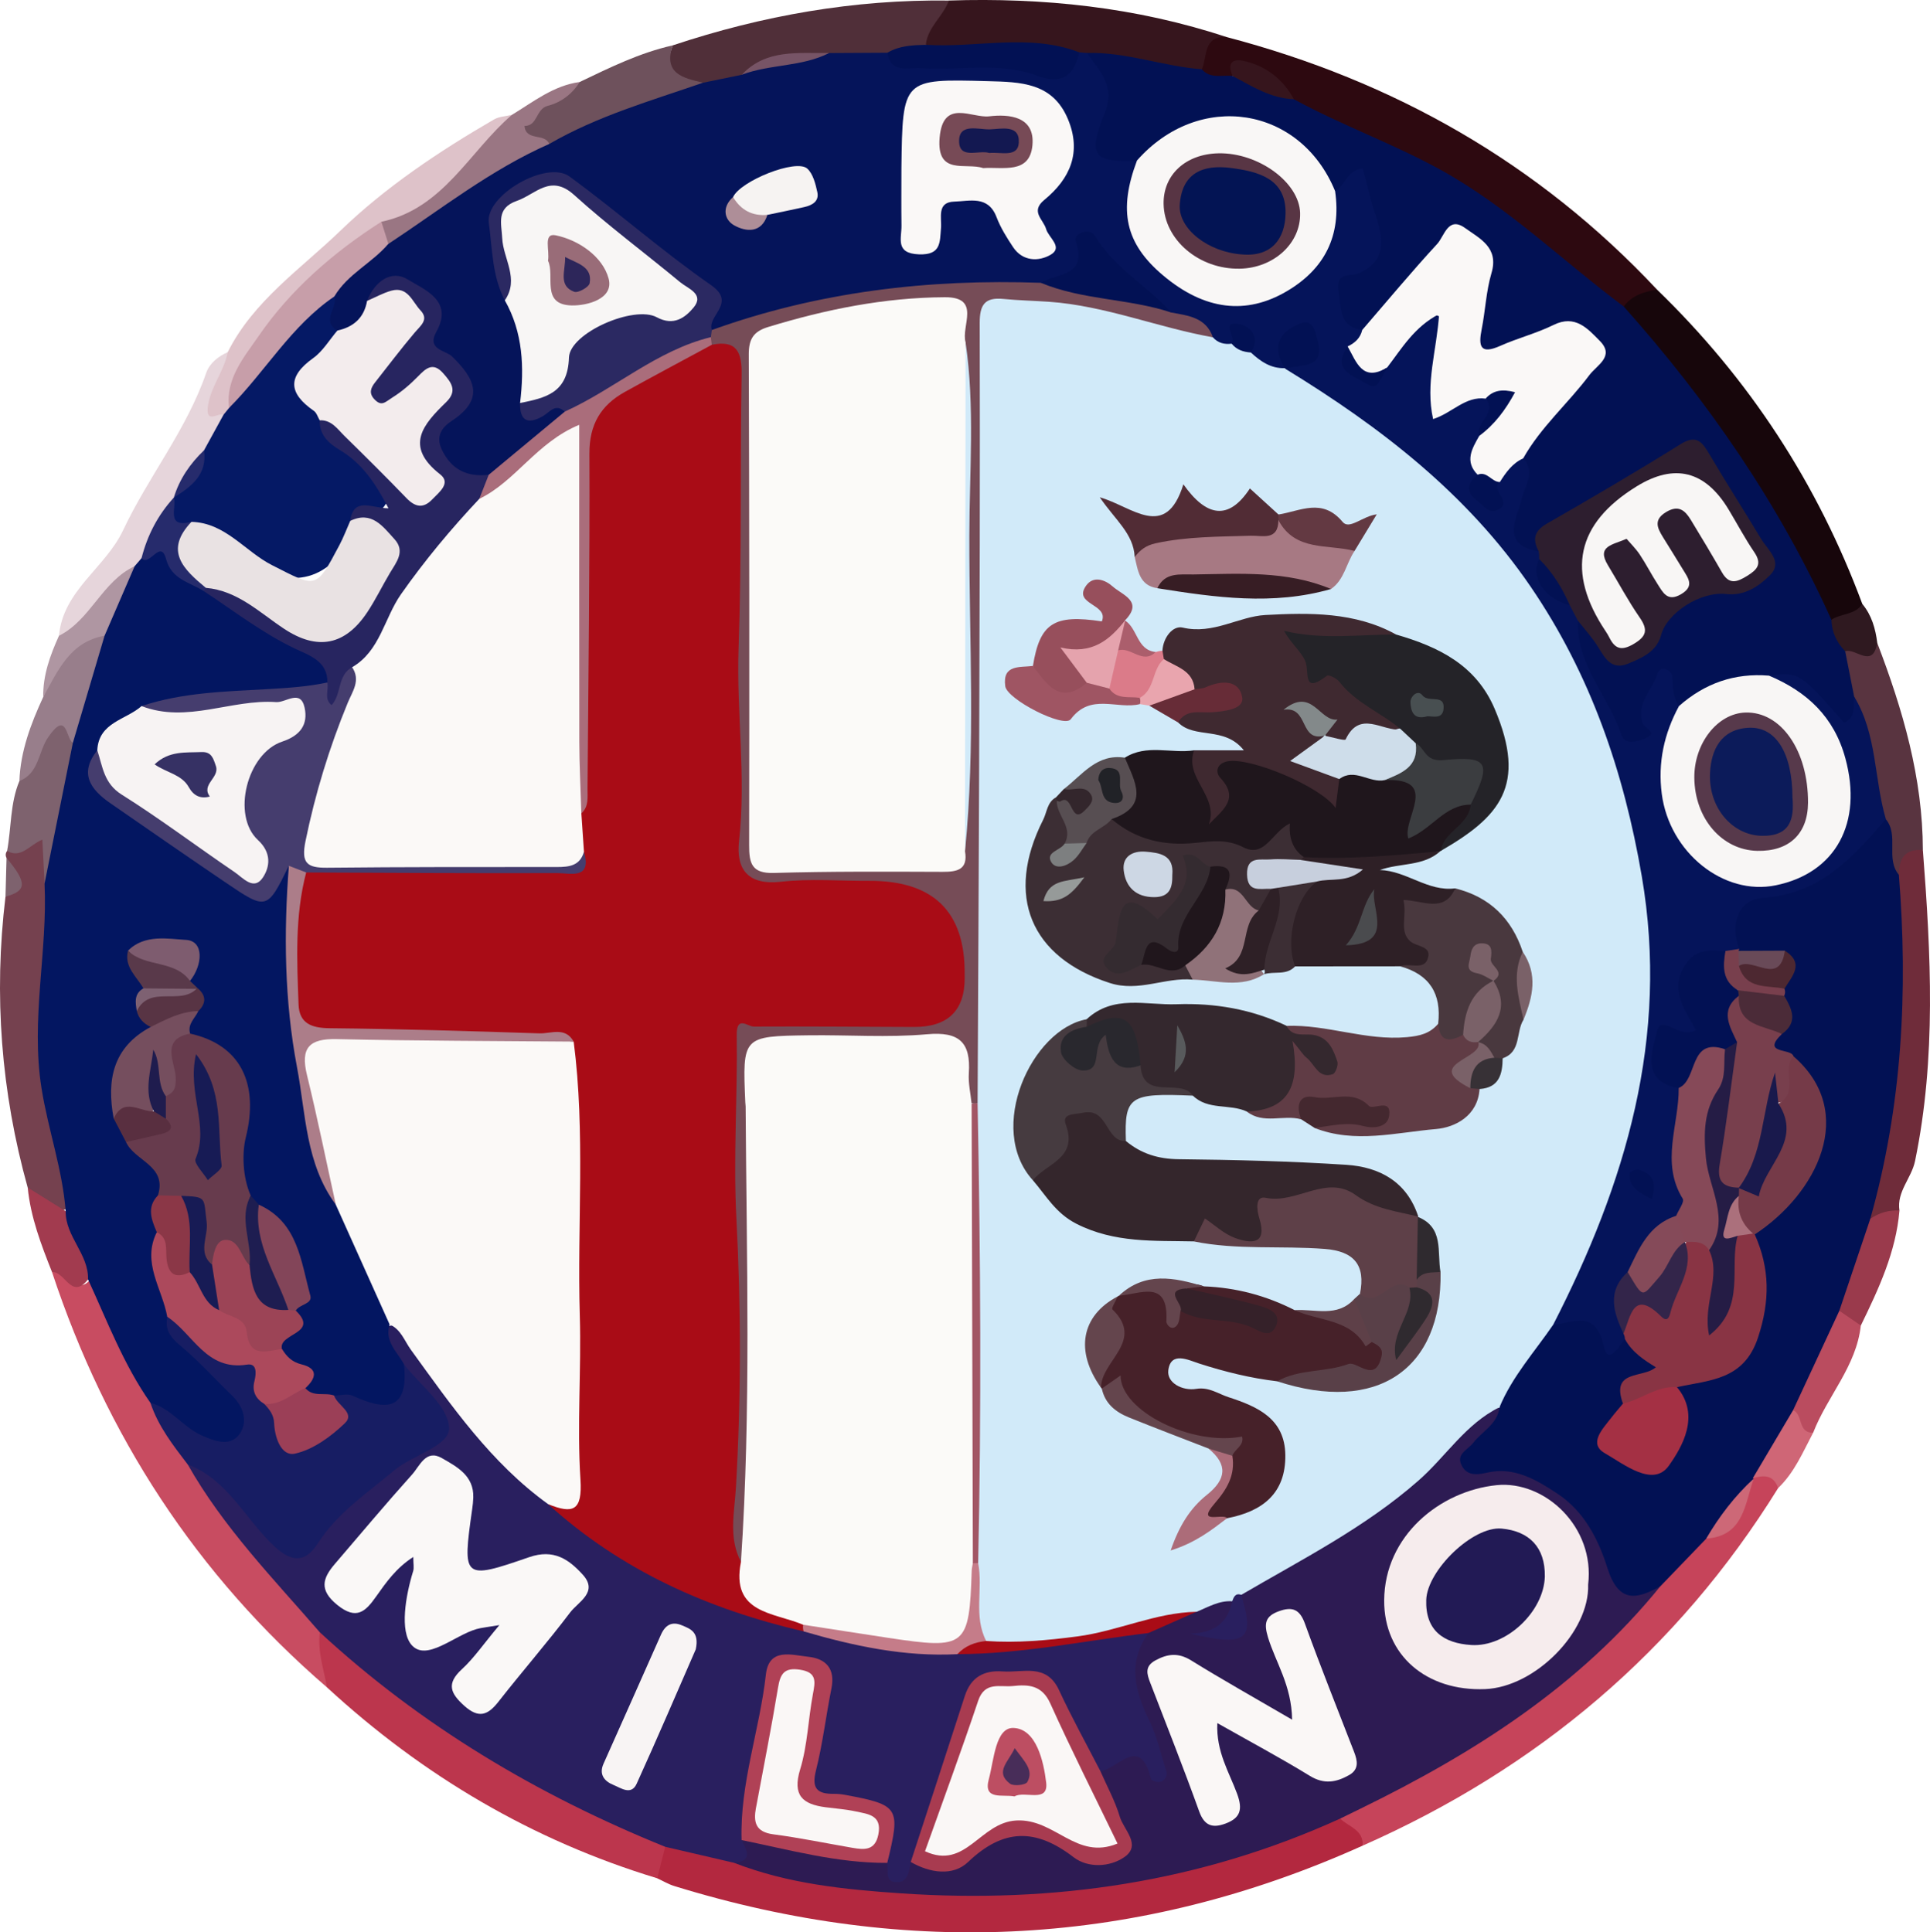 <?xml version="1.0" encoding="UTF-8"?><svg id="a" xmlns="http://www.w3.org/2000/svg" viewBox="0 0 886 887.23"><defs><style>.b{fill:#854a59;}.c{fill:#3c2e34;}.d{fill:#512c35;}.e{fill:#e6d5db;}.f{fill:#594048;}.g{fill:#cdd7e4;}.h{fill:#694a58;}.i{fill:#4b2b38;}.j{fill:#893444;}.k{fill:#c6445a;}.l{fill:#19194c;}.m{fill:#f6f3f2;}.n{fill:#585a5c;}.o{fill:#17060b;}.p{fill:#c84c61;}.q{fill:#a90c16;}.r{fill:#251c45;}.s{fill:#b04156;}.t{fill:#453d6e;}.u{fill:#2d265a;}.v{fill:#ceddea;}.w{fill:#7d7f80;}.x{fill:#1f1c4e;}.y{fill:#faf8f7;}.z{fill:#352129;}.aa{fill:#1f161c;}.ab{fill:#2d1e2f;}.ac{fill:#a83b50;}.ad{fill:#672c37;}.ae{fill:#9b3f57;}.af{fill:#05145a;}.ag{fill:#57394b;}.ah{fill:#ab5e6c;}.ai{fill:#9c4456;}.aj{fill:#583544;}.ak{fill:#673b4d;}.al{fill:#9f5563;}.am{fill:#ba4c5f;}.an{fill:#373136;}.ao{fill:#131851;}.ap{fill:#633942;}.aq{fill:#33254a;}.ar{fill:#502f39;}.as{fill:#c7cfdd;}.at{fill:#592f40;}.au{fill:#221a55;}.av{fill:#a25665;}.aw{fill:#ac495c;}.ax{fill:#996c78;}.ay{fill:#1e1d51;}.az{fill:#051965;}.ba{fill:#36151d;}.bb{fill:#4a4b4e;}.bc{fill:#faf7f6;}.bd{fill:#3f2930;}.be{fill:#bc364d;}.bf{fill:#272560;}.bg{fill:#ae8e98;}.bh{fill:#6e515c;}.bi{fill:#987e8b;}.bj{fill:#974f5c;}.bk{fill:#a43044;}.bl{fill:#342b30;}.bm{fill:#753a48;}.bn{fill:#2d1b53;}.bo{fill:#2f1920;}.bp{fill:#3b3d40;}.bq{fill:#c79ea9;}.br{fill:#603c45;}.bs{fill:#ac7d89;}.bt{fill:#864958;}.bu{fill:#363164;}.bv{fill:#20161c;}.bw{fill:#83898a;}.bx{fill:#242328;}.by{fill:#fbf9f7;}.bz{fill:#371d24;}.ca{fill:#d1eaf9;}.cb{fill:#7a6168;}.cc{fill:#2d0910;}.cd{fill:#e9e2e3;}.ce{fill:#171b55;}.cf{fill:#583444;}.cg{fill:#2b2962;}.ch{fill:#a77983;}.ci{fill:#b3283f;}.cj{fill:#33262c;}.ck{fill:#cd6877;}.cl{fill:#783f4d;}.cm{fill:#75414f;}.cn{fill:#171d63;}.co{fill:#031454;}.cp{fill:#482d59;}.cq{fill:#f8f6f5;}.cr{fill:#29282e;}.cs{fill:#0c1b5a;}.ct{fill:#2f2a2f;}.cu{fill:#764c57;}.cv{fill:#49383e;}.cw{fill:#6f2c3a;}.cx{fill:#574e52;}.cy{fill:#462129;}.cz{fill:#463b40;}.da{fill:#dec2c9;}.db{fill:#212227;}.dc{fill:#f9f7f6;}.dd{fill:#4d2831;}.de{fill:#db7b89;}.df{fill:#34262c;}.dg{fill:#f7f3f3;}.dh{fill:#e9a5ae;}.di{fill:#754e5e;}.dj{fill:#775466;}.dk{fill:#af96a2;}.dl{fill:#44282f;}.dm{fill:#f6eced;}.dn{fill:#834559;}.do{fill:#7e626e;}.dp{fill:#34282e;}.dq{fill:#bd4e62;}.dr{fill:#262b6c;}.ds{fill:#fbfaf8;}.dt{fill:#9a7683;}.du{fill:#021154;}.dv{fill:#f3eced;}.dw{fill:#2e2026;}.dx{fill:#907279;}.dy{fill:#59394a;}.dz{fill:#5e4048;}.ea{fill:#7e6172;}.eb{fill:#593440;}.ec{fill:#ac6c79;}.ed{fill:#969a99;}.ee{fill:#7e5c6f;}.ef{fill:#031661;}.eg{fill:#c57c89;}.eh{fill:#774a56;}.ei{fill:#e5a3ad;}.ej{fill:#9a3a4c;}.ek{fill:#cf6676;}.el{fill:#484f51;}.em{fill:#8b3747;}.en{fill:#f8f4f4;}.eo{fill:#291f5f;}.ep{fill:#a23b4f;}.eq{fill:#ab707c;}.er{fill:#64454d;}.es{fill:#aa6d7b;}</style></defs><path class="ci" d="M625.56,847.41c-102.98,46.41-208.37,51.79-316.02,18.55-2.72-.84-5.23-2.36-7.84-3.56-4.12-6.28-1.06-11.03,3.31-15.5,12.23-4.66,22.48,3.34,33.71,5.22,88.36,20.37,175.33,18.6,260.27-16.1,4.33-1.77,8.76-3.36,13.52-3.69,8.03,1.84,16.49,3.34,13.04,15.09Z"/><path class="cc" d="M562.97,16.98c76.78,20.16,143.26,57.86,197.74,116.01-3.53,5.8-9.32,7.72-15.46,9.06-14.36-3.6-23.34-14.84-33.88-23.89-31.81-27.31-68.51-46.34-106.69-62.84-4.28-1.85-8.82-3.2-12.34-6.47-5.17-5.49-9.94-11.24-16.99-14.86-5.47-2.8-8.44-.63-11.55,3.16-5.39,1.55-10.22,1.33-13.51-4.05-.63-9.19-2.16-19.1,12.69-16.12Z"/><path class="k" d="M625.56,847.41c.4-7.34-6.48-8.62-10.33-12.42,10.63-14.11,27.97-17.63,42.05-26.24,37.49-22.93,73.09-47.98,101.69-81.84,6.62-8.29,12.96-16.9,23.09-21.4,11.96-3.99,14.27-15.74,19.9-24.82,.88-1.43,1.98-2.66,3.22-3.78,6.85-3.4,11.21-2.42,11.1,6.34-46.33,74.75-110.55,128.71-190.72,164.16Z"/><path class="p" d="M150.11,774.75c-59.98-51.7-101.41-115.68-126.22-190.65,2.96-1.25,6.26-1.04,8.08,1.21,3.08,3.82,5.48,7.35,9.88,1.67,13.43,16.56,18.96,37.36,29.78,55.32,5.14,10.29,12.53,19.2,18.09,29.24,15.14,21.93,31.22,43.11,49.36,62.66,4.73,5.1,9.81,9.92,11.44,17.1,.28,7.82,5.08,15.73-.41,23.45Z"/><path class="be" d="M150.11,774.75c-1.52-8.38-4.4-16.58-3.29-25.3,7.05-1.8,10.62,3.65,14.92,7.33,38.16,32.64,80.01,59.27,126.44,78.69,6.44,2.69,15.48,2.86,17.19,12.48-1.22,4.82-2.44,9.64-3.66,14.45-57.36-17.41-107.61-47.12-151.59-87.65Z"/><path class="o" d="M745.4,140.75c3.78-5.2,9.38-6.81,15.31-7.76,42.33,40.98,73.73,89.09,94.22,144.32-.1,9.42-7.36,8.28-13.33,9.06-6.23-2.08-8.46-7.61-10.96-12.87-20.41-42.98-47.44-81.57-77.93-117.89-3.61-4.3-9.05-7.87-7.31-14.86Z"/><path class="cm" d="M12.71,545.25C.5,501.41-2.95,456.89,2.52,411.7c5.93-5.76,3-11.76,.48-17.75-.56-1.14-.48-2.22,.25-3.26,19.04-11.8,19.33-11.6,22.24,15.58,.56,32.51-6.61,64.76-.84,97.57,2.9,16.47,10.47,32.32,8.21,49.65-11.09,8.01-14.82-2.08-20.16-8.22Z"/><path class="ba" d="M562.97,16.98c-10.84-.43-8.66,9-11.24,14.83-10.84,6.95-21.62,.29-32.38-.37-6.39-.39-12.66-2.42-19.13-2.79-1.94-.19-3.83-.58-5.71-1.07-15.86-2.62-31.72-4.47-47.87-2.37-6.78,.88-13.78,.91-20.27-2.24-7.78-11.96,1.02-17.22,9.2-22.73,43.38-1.4,85.99,3.05,127.39,16.74Z"/><path class="ar" d="M435.58,.25c-2.56,7.27-9.77,12.12-10.56,20.31-4.86,5.72-12.02,5.92-18.5,7.78-8.57,1.19-17.19,.83-25.79,.91-13.65-.83-26.89,.54-39.08,7.47-5.9,2.85-12,4.84-18.67,4.44-19.54-3.17-19.79-3.53-14.19-20.32C349.94,7.13,392.12-.3,435.58,.25Z"/><path class="cw" d="M882.73,390.31c3.68,47.69,6.21,95.31-3.58,142.72-1.64,7.96-8.5,14.06-7.18,22.77-4.91,3.48-9.61,8.67-15.76,1.89-1.35-3.36-1.56-6.89-.59-10.29,12.66-44.21,15.3-89.26,11.55-134.88-.33-4.05-.16-8.16,.39-12.23,1.86-8.19,4.46-15.27,15.17-9.98Z"/><path class="da" d="M104.54,161.68c11.81-23.57,33.66-38.29,51.77-55.79,20.74-20.03,45.23-36.39,70.43-51.02,2.37-1.38,5.49-1.47,8.27-2.15-12.88,24.56-30.4,44.05-57.7,52.87-30.51,21.08-57.89,44.83-70.05,81.65-1.25,2.41-3.05,4.28-5.42,5.61-6.33,2.25-10.43,1.67-8.77-6.68,1.81-9.12,4.91-17.6,11.48-24.48Z"/><path class="eb" d="M882.73,390.31c-8.32-.75-10.96,4.03-11.02,11.32-11.67-4.84-5.29-16.87-9.84-24.54-5.8-18.26-5.98-37.91-13.86-55.64-2.56-6.54-5.3-13.08-2.93-20.32,3.84-6.78,11.06-4.15,16.71-5.93,11.73,30.66,20.86,61.89,20.94,95.11Z"/><path class="e" d="M104.54,161.68c-1.57,8.51-7.46,15.26-8.97,24.06-1.62,9.45,4.47,3.62,7.06,4.64,2.04,7.33-3.41,11.96-6.27,17.53-4.58,6.33-9.1,12.71-12.88,19.58-.69,1.42-1.48,2.78-2.28,4.14-4.39,8.43-9.73,16.35-13.36,25.19-1.24,2.14-2.87,3.94-4.76,5.52-8.33,5.56-12.65,14.96-20.23,21.21-4.66,3.84-7.98,10.41-15.79,8.38,1.9-20.93,21.32-31.2,29.44-48.45,11.6-24.63,29.15-46.14,38.14-72.22,1.51-4.39,5.42-7.59,9.9-9.57Z"/><path class="bh" d="M308.79,20.84c-4.36,13.02,4.84,15.01,13.91,17.1-5.9,9.34-16.69,9.41-25.45,13.16-14.27,6.1-28.9,11.32-43.3,17.11-6.52-.41-14.35-1.69-15.02-8.62-.66-6.88,6.16-10.99,12.54-14,5.01-2.37,10.32-4.35,14.69-7.96,13.81-6.61,27.55-13.41,42.64-16.79Z"/><path class="dt" d="M266.15,37.63c-3.45,5.55-8.67,9.45-14.61,10.93-5.67,1.41-4.6,9.34-10.76,9.25,.6,7.15,9.27,3.18,11.37,8.25-6.68,12.17-20.35,14.49-30.75,21.27-13.9,9.06-25.93,21.4-42.64,25.87-4.01-2.89-5.45-6.62-3.68-11.38,28.49-5.99,40.35-32.26,59.94-49.1,9.9-6.01,19.11-13.46,31.14-15.08Z"/><path class="do" d="M20.47,405.67c-.32-6.22-.64-12.44-1.04-20.15-5.65,2.22-9.72,8.89-16.17,5.17,1.98-10.69,1.34-21.83,5.65-32.11,4.99-4.56,3.16-11.96,7.44-17.1,3.65-4.39,5.86-11.59,12.37-10.57,6.79,1.07,6.95,8.24,7.44,14.08-2.3,16.18-5.83,32.15-8.09,48.33-.71,5.06-.92,10.79-7.6,12.34Z"/><path class="bi" d="M33.43,341.12c-3.27-2.23-2.64-15.3-11.35-2.59-4.49,6.55-4.15,16.62-13.18,20.04,.51-13.72,5.26-26.25,10.92-38.51,3.5-8.42,3.77-18.54,11.94-24.5,5.07-3.69,10.35-8.43,17.37-3.61,1.04,18.39-6.06,34.19-15.71,49.17Z"/><path class="am" d="M854.24,608.6c-2.03,18.74-15.39,32.45-21.87,49.21-9.75,3.35-9.12-4.86-11.22-10.04,4.43-16.66,10.29-32.69,21.31-46.36,6.93-2.53,9.12,2.72,11.79,7.19Z"/><path class="ej" d="M854.24,608.6c-3.29-2.26-6.58-4.52-9.86-6.78-1.98-16.34,.97-31.02,14.22-42.23,4.04-2.73,8.48-4.07,13.38-3.78-1.6,19.04-9.53,35.96-17.73,52.79Z"/><path class="ep" d="M12.71,545.25c5.82,3.62,11.63,7.25,17.45,10.87,7.49,9.11,16.75,17.63,10.26,31.32-7.7,9.7-10.67-3.95-16.53-3.35-5-12.58-9.84-25.21-11.17-38.84Z"/><path class="dk" d="M48.01,291.89c-15.97,2.81-21.46,16.11-28.18,28.18-.15-10.04,3.17-19.19,7.23-28.15,14.62-7.35,19.79-24.97,34.75-31.95,1.1,13.1-2.11,24.34-13.8,31.92Z"/><path class="ek" d="M823.14,647.46c4.72,1.98,2.02,10.58,9.22,10.35-4.7,8.9-8.6,18.31-16.09,25.44-2.05-6.19-6.6-6-11.64-4.54-1.07-14.7,8-23.4,18.51-31.25Z"/><path class="bo" d="M861.79,295.2c-2.12,12.12-9.9,2.22-14.73,3.79-8.34-2.07-10.3-6.94-6.31-14.41,4.43-3.02,10.84-2.16,14.19-7.27,4.31,5.19,6.04,11.36,6.86,17.89Z"/><path class="do" d="M3,393.94c9.49,11.34,9.39,15.08-.48,17.75,.16-5.92,.32-11.83,.48-17.75Z"/><path class="eo" d="M305.35,847.94c-58.5-23.73-112.01-55.5-158.54-98.5-21.45-24.74-44.39-48.29-60.66-77.1,12.68-2.13,18.7,7.27,25.25,15.1q21.6,25.77,44.57,3.1c10.45-10.32,22.28-19.04,34.53-26.86,10-6.39,11.09-12.04,3.36-20.55-4.31-4.74-7.81-10.2-11.69-15.33-3.98-5.62-9-10.99-4.75-18.69,10.07-2.98,12.9,5.57,17.17,11.2,10.95,14.45,21.52,29.2,32.84,43.36,7.7,9.62,17.38,17.34,27.54,24.36,33.86,29.83,73.81,47.25,117.26,57.55,22.15,5.84,44.52,9.99,67.53,9.75,22.66-1.67,45.3-3.38,67.68-7.47,5.74-1.05,11.33-3.07,17.18-.87,1.56,.79,3.98,2.23,3.58,3.42-6.91,20.8,4.86,38.37,9.58,57.14,1.19,4.73,1.73,9.36-3.15,12.53-4.47,2.9-7.87,.46-10.7-2.71-5.49-6.14-12.15-1.7-18.24-2.31-12.71-5.8-14.74-19.17-20.04-29.79-5.29-10.61-12.25-14.05-23.63-13.57-11.46,.48-14.74,7.87-17.57,16.49-7.7,23.38-16.01,46.57-22.82,70.27-10.27,12.51-12.91,12.22-18.26-1.96,3.21-23.18,3.31-23.7-19.81-27.97-11.02-2.04-14.73-6.68-13.17-17.82,1.54-11.01,3.85-21.84,5.78-32.75,1.09-6.2,0-10.74-6.38-12.14-6.03-1.32-12.48-.96-13.53,6.95-3.14,23.63-12.52,46.34-10.58,70.73-.25,5.88,4.11,15.16-8.67,11.81-10.55-2.46-21.1-4.91-31.65-7.37Z"/><path class="bn" d="M407.31,855.33c.44,3.21-.96,8.09,3.21,8.74,6.28,.98,6.79-4.6,7.57-9.16,12.09-.77,22.41-3.89,33.17-11.34,10.66-7.39,25.73-5.5,38.39,.83,3.55,1.78,6.18,5.05,10.54,5.73,10.72,1.69,13.9-1.88,10.84-12.48-2.32-8.04-10.06-14.8-5.85-24.41,7.99-.99,18.21-16.99,23.15,3.45,.2,.83,2.95,1.82,4.16,1.48,2.35-.66,3.71-2.65,2.84-5.34-2.47-7.64-4.18-15.66-7.69-22.8-6.67-13.59-10.15-26.72-.38-40.25,3.83-9.37,14.22-8.73,20.91-13.77,5.61-2.43,11.2-5.11,17.37-1.69,3.39,7.95-.79,12.33-6.61,16.12,10.95-2.15,10.71-10.18,9.13-18.95,1.05-5.51,5.93-6.77,9.96-8.93,34.12-18.33,65.8-39.94,92.87-67.95,4.66-4.82,9.32-11.11,17.82-8.08,4.04,10.95-8.78,13.85-10.58,22.23,2.32,5.09,7.01,2.6,10.69,2.99,23.2,2.44,38.41,15.56,47.94,35.98,5.21,11.16,10.16,22.13,25.46,20.59-37.11,45.82-85.38,76.6-137.58,102.08-3.13,1.53-6.26,3.06-9.39,4.59-64.13,29.25-131.64,39.08-201.49,34.34-26.03-1.76-52.06-4.4-76.73-14.02,8.95-.92,5.57-5.89,3.44-10.45,23.37-3.41,45.25,2.71,66.87,10.47Z"/><path class="du" d="M840.74,284.58c.19,5.65,2.39,10.41,6.32,14.41,1.37,6.96,2.75,13.91,4.13,20.87,2.55,5.18,3.19,10.45-2.51,13.64-5.63,3.15-8.34-2.23-11.26-5.51-7.04-7.89-13.61-16.38-26.02-14.6-14.69-.6-26.79,7.92-40.31,11.45-4.05-.78-5.44-5.06-8.21-7.62-3.69,4.86-4.06,9.29-3.03,14.01,.84,3.85,2.91,8.13-2.07,10.67-4.34,2.21-8.91,2.27-13.3-.14-7.97-4.38-25.33-46.33-22.9-55.52,.27-1.02,1.53-1.65,2.56-2.24,7.29-.23,9.13,6.35,13,10.41,7.22,7.58,18.41,6.06,19.65-3.92,2.59-20.76,20.67-20.27,32.94-22.85,20.83-4.38,23.17-5.43,11.88-22.87-6.36-9.84-11.97-20.13-18.36-29.94-2.53-3.88-5.15-9.46-10.74-5.8-22.59,14.81-50.97,21.23-66.89,45.77-14.34,2.68-13.25-7.71-13.44-16.36-.21-9.4,6.25-17.79,4.7-27.51,1.77-16.75,18-23.6,25.22-36.67,2.87-5.2,11.25-8.92,5.84-16.25-5.03-6.81-12.46-4.44-19.3-2.35-33.67,10.3-33.78,10.28-29.83-25.74,.79-7.23,2.29-14.66-6.2-17.84-7.89-2.95-11.15,4.47-15.29,8.93-10.17,10.96-17.11,25.02-31.1,32.31-8.17,.87-13.93-1.78-14.9-10.75-.86-7.97-3.21-15.6,7.23-20.84,11.15-5.59,12.5-23.69,4.21-33.21-3.94-4.52-7.51,1.88-11.23-.04-7.57-7.84-13.25-17.3-23.28-23-23.87-13.56-44.43-8.15-63.43,9.41-21.48,5.63-29.4-.61-22.75-20.47,3.9-11.63-3.79-20-3.03-30.11,17.99-.49,34.96,6.18,52.69,7.49,3.94,4.58,9.33,2.49,14.14,3.09,11.37-1.72,19.24,5.78,28.1,10.66,21.88,11.97,45.41,20.3,67.39,32.43,31.14,17.19,56.03,41.88,84.04,62.75,38.68,43.37,71.4,90.69,95.34,143.83Z"/><path class="ba" d="M593.97,45.56c-10.57-.39-19.19-5.92-28.1-10.67-3.13-7.11,1.03-8.04,6.26-6.66,9.68,2.55,17.03,8.43,21.84,17.32Z"/><path class="du" d="M762.2,728.32c-11.28,6.33-19.27,7.55-24.32-8.48-4.07-12.92-10.56-25.88-22.89-34.02-9.84-6.5-20.01-12.56-32.44-9.64-5.23,1.23-9.59,1.2-11.79-3.87-2.11-4.86,3.18-6.77,5.5-9.79,4.15-5.4,11.24-8.62,12.12-16.43,0-18.04,12.75-28.55,23.66-40.15,10.44-4.74,20.06-5.82,26.71,6.11,1.78,3.2,4.96,2.16,7.72,2.39,3.62,.67,6.25,3.1,9.15,5.06,8.09,5.44,11.72,10.73-.6,15.25-5.16,1.89-6.96,5.88-7.61,10.81-.61,7.68-17.27,16.36,1.71,22.79,9.7,3.29,15.3,1.36,17.79-9.5,1.72-7.53,2.56-14.79,1.42-22.35,.87-3.07,2.93-4.87,5.96-5.71,27.13-7.51,34.45-18.03,32.13-45.97-.48-5.81-3.13-11.28-2.58-17.24,2.23-10.62,13.17-13.97,18.49-22.51,15.35-24.7,15.79-32.6-1.61-56.16-4.09-3.99-12.41-5.91-7.32-14.52,3.95-4.94,4.73-10.5,3.17-16.52-.13-1.49-.07-2.98,.16-4.45,.1-4.18,5.95-8.94-1.34-12.32-5.31-1.22-10.89-.32-16.07-2.32-1.55-.72-2.9-1.7-4.07-2.94-3.97-19.48,.49-27.15,18.29-28.5,18.76-1.43,29.05-16.05,42.68-25.49,3.07-2.12,4-7.62,9.5-5.73,6.21,7.53-.28,18.03,5.99,25.54,4.29,53.37,1.5,106.16-13.12,157.96-4.74,14.08-9.48,28.15-14.22,42.23-7.08,15.21-14.16,30.43-21.23,45.64-6.17,10.42-12.33,20.83-18.5,31.25,0,0,.46,.16,.46,.16-6.2,10.04-10.54,21.56-21.84,27.57-7.02,7.29-14.04,14.59-21.06,21.88Z"/><path class="ck" d="M783.26,706.44c5.99-10.21,13.08-19.55,21.84-27.57-4.17,11.65-4.46,26.38-21.84,27.57Z"/><path class="ef" d="M178.86,608.1c-2.47,7.79,3.5,12.54,6.61,18.32,1.06,3.24,1.3,6.67,2.05,9.98,2.54,11.25-2.91,14.78-13.31,12.38-6.66-1.54-13.14-3.98-20.13-3.61-5.2-.4-10.51-.51-14.53-4.59-.51-9.23-10.32-12.76-12.85-20.79-1.15-7.6,6.88-11.69,7.14-18.76,5.45-19.33-2.97-33.54-16.87-45.71-1.91-1.55-3.71-3.2-5.32-5.06-2.55-11.09-4.14-22.07-2.18-33.67,3.2-18.94-3.19-29.4-22.64-40.26-3.03-3.72-2.03-7.5-.22-11.3,1.77-3.32,2.82-6.71,.7-10.33-1.04-2.06-1.86-4.18-1.92-6.51,.23-20.18-12.03-10.13-20.69-8.55-1.51,4.72,2.43,8.29,2.61,12.62,.05,3.65-.95,7.29-.03,10.95,.94,3.59,3.62,6.7,2.98,10.73-10.04,10.33-17.43,21.63-13.77,37.04,.72,4.7,2.78,8.75,5.95,12.27,6.52,7.03,16.49,12.22,13.29,24.49-2.08,6.14-1.17,12.44-.93,18.71-3.15,14.1,4.21,26.5,6.49,39.74,1.54,7.57,8.33,10.86,12.94,15.88,5.87,6.39,12.91,11.75,17.54,19.23,3.93,6.34,5.38,13.48,.56,19.57-5.04,6.37-12.47,5.14-19.28,2.76-10.28-3.6-16.73-12.08-23.98-19.51-12.3-17.5-19.79-37.43-28.66-56.68,.32-11.67-10.44-19.7-10.26-31.32-1.48-19.23-8.07-37.45-11.1-56.48-5.04-31.73,2.86-62.68,1.4-93.98,4.33-21.51,8.65-43.02,12.98-64.54,4.85-16.41,9.71-32.82,14.57-49.23,4.6-10.64,9.2-21.28,13.8-31.92,1.05-1.22,2.1-2.44,3.15-3.66,5.55-5.38,11.11-12.14,16.53,.12,2.85,6.45,9.54,8.16,14.69,11.8,14.11,8.97,27.74,18.59,42.5,26.59,7.31,3.96,18.31,8.13,10.8,20.77-19.72,10.35-41.92,3.72-62.42,9.05-4.9,1.28-10.36-.13-15.28,1.9-8.77,5.46-19.04,9.05-23.99,19.28-4.08,9.14-.71,15.51,7.2,20.54,16.62,10.57,32.03,22.9,48.55,33.62,8.94,5.8,17.47,12.61,25.38-1.69,1.85-3.35,4.94-.51,6.61,2.16,3.12,18.95-.45,38.05,1.82,57.08,3.72,31.13,6.48,62.38,18.7,91.73,6.12,13.25,11.51,26.83,19.39,39.27,3.67,5.8,7.5,12.16,3.41,19.57Z"/><path class="cn" d="M69.08,644.12c9.44,2.4,14.88,11.1,23.43,14.9,6.02,2.67,13.19,5.49,17.52-.7,3.82-5.46,1.85-12.34-3.4-17.44-7.96-7.72-15.4-16.04-23.91-23.08-4.62-3.83-7.05-7.4-5.94-13.21,15.61,2.62,23.94,18.88,40.46,20.95,5.82,.73,3.58,11.41,7.49,16.49,.65,.98,1.07,2.11,1.76,3.02,4.13,5.44,2.11,17.56,13.09,15.27,9.08-1.89,14.27-9.44,13.79-19.55,2.86-.04,6.17-1.04,8.52,.05,15.33,7.09,25.82,7,23.57-14.39,7.43,9.6,20,18.84,20.71,28.91,.6,8.52-16.59,12.56-25.1,19.7-12.42,10.43-26.07,19.42-35.12,33.53-5.35,8.35-11.31,9.39-19.74,1.65-13.54-12.44-21.49-30.84-40.07-37.86-6.72-8.79-13.53-17.52-17.08-28.23Z"/><path class="af" d="M865.73,376.08c-15.2,17.79-30.26,34.53-56.74,36.25-10.81,.7-15.03,11.85-10.53,23.35-1.37,2.41-3.63,3.52-6.15,4.23-17.26,4.79-18.94,7.71-13.91,23.92,1.56,5.02,6.84,10.82-2.91,13.57-14.07,3.97-14.64,6.08-5.23,18.14,.69,.88,1.74,1.5,2.62,2.28,2.06,2.2,3.65,4.94,2.85,7.76-3.96,14.06-4.98,27.93,.11,42.03,1.37,3.8-.85,7.83-3.04,11.28-7.92,8.18-16.55,15.79-21.92,26.14-6.69,7.52-4.48,16.42-3.86,25.06,.07,1.65-.28,3.21-1.07,4.66-2.75,3.45-7.76,12.33-9.73,3.36-3.76-17.14-13.9-10.62-23.19-9.94-3.63-13.08,5.9-22.06,10.63-32.27,21.11-45.55,32.65-93.38,28.95-143.34-5.33-71.97-28.92-137.64-78.15-191.92-20.51-22.62-44.92-41.15-71.14-57.03-5.45-3.3-11.88-5.52-13.72-12.69,1.1-2.62,2.28-5.34,5.21-6.33,3.72-1.26,6.2-2.97,4.03-7.31-.52-1.04-1.65-1.61-2.81-1.39-4.56,.85-4.78,4.02-4.05,7.73,.48,2.46-.88,4.33-2.32,6.14-7.47,3.61-12.99,.89-17.41-5.33-.69-3,2.31-6.94-1.57-9.05-3.91-2.12-2.92,3.51-5.42,4.05-4.39,1.66-7.84-.18-11.08-2.84-4.59-5.86-11.5-8.08-17.83-11.19-14.72-6.52-23.06-20.76-36.61-30.06-1.18,16.57-14.98,15.18-25.67,18.48-48.87-1.23-96.39,6.88-143.15,20.19-4.03-.55-9.82-1.15-7.78-6.55,4.66-12.32-3.54-17.2-11.43-22.09-16.48-10.22-29.62-24.51-44.88-36.23-10.93-8.39-18.88-3.73-28.52,1.25-10.14,5.23-10.51,12.73-7.91,22,2.19,7.8,1.05,16.42,5.85,23.58,8.34,14.67,8.87,30.63,7.82,46.81,1.12,5.81,4.87,2.7,7.79,2.24,4.25-.68,8.15-.83,8.58,5.02-8.74,13.74-21.75,22.37-35.66,29.95-10.54,3.55-18.29-.32-23.75-9.39-5.2-8.64-1.94-15.82,4.85-21.73,8.33-7.26,6.88-13.93-.52-20.56-6.21-5.57-11.49-10.73-8.81-20.86,1.86-7.05-4.82-11.87-10.69-14.25-6.48-2.63-10.93,1.81-13.88,7.49-4.14,7.07-8.45,13.89-18.31,12.66-8.31-3.85-5.21-10.23-3.65-16.28,6.66-11.46,14.14-22.03,28.28-25.08,24.2-15.99,47.07-34.1,73.87-45.91,22.14-12.84,46.61-19.8,70.55-28.1,5.94-1.22,11.88-2.43,17.82-3.65,12.06-8.63,26.92-5.98,40.12-9.97,8.92-.05,17.84-.1,26.77-.15,24.34,5.54,49.56-.57,73.92,5.6,5.37,1.36,9.09-4.58,14.15-5.78,1.18,.1,2.37,.2,3.55,.3,5.68,8.33,13.27,14.8,8.01,27.76-7.92,19.53-4.87,22.54,14.92,21.62,4.49,2.26,2.18,5.92,1.71,9.05-3.94,25.99,10.81,46.33,37.53,51.62,21.79,4.31,40.9-10.82,46.23-36.58,.8-3.88,.6-8.35,5.47-10.04,4.62-2.41,5.01-9.44,12.64-10.5,1.8,6.43,3.21,13.47,5.36,19.83,3.17,9.41,7.36,22.13-7.18,28.37-4.03,1.73-10.88-.93-9.24,8.53,1.36,7.88,.11,16.01,10.88,17.55,2.15,4.29-1.61,6.74-2.99,9.93-1.74,4.8,.79,7.52,4.79,9.08,5.34,2.09,6.76-1.89,8.05-5.78,.42-1.12,.83-2.27,1.59-3.14,6.35-7.28,11.39-20.6,21.89-17.19,11.52,3.74,4.24,16.53,3.01,24.82-3.22,21.71,12.7,8.24,19.45,11.4,9.76,5.91,3.34,12.94,1.42,19.67-2.63,5.74-3.12,11.78-2.42,17.99-.2,3.2-1.1,8,2.09,8.62,4.17,.81,1.73-4.87,3.76-6.92,3-5.16,5.98-10.33,13.24-9.55,5.78,6.59,.84,12.22-.74,18.73-2.12,8.73-9.96,21.17,7.89,24.01,1.1,1.13,1.64,2.46,1.56,4.04,.86,9.07,5.71,15.36,13.63,19.51,2.42,2.22,4.75,4.47,2.74,8.16-.83,20.26,14.1,34.58,19.94,52.36,1.64,4.99,7.4,3.17,10.83,1.76,6.61-2.73-.14-4.56-.98-6.85-3.33-9.04,4.27-15.16,6.61-22.61,1.47-4.67,6.94-2.06,7.03,1.53,.12,4.79,.3,9.11,3.02,13.11,3.61,6.07-.88,11.21-1.94,16.74-3.36,17.48-1.86,33.79,11,47.57,14.22,15.23,31.16,18.34,47.31,8.52,15.1-9.19,21.97-28.41,16.18-46.08-3.93-11.97-10.98-21.83-20.77-29.86-3.86-3.16-10-4.33-10.43-10.85,13.69-1.86,14.2-1.54,34.47,21.52,5.52-2.41,4.17-7.5,4.61-11.87,10.53,17.27,9.05,37.64,14.53,56.22Z"/><path class="du" d="M495.48,24.01c-2.41,10.82-8.08,14.92-19.32,10.72-17.41-6.51-35.72-2.2-53.59-3.48-5.82-.42-13.6,2.75-15.16-7.06,5.45-3.23,11.52-3.46,17.6-3.62,23.47,1.53,47.35-5.4,70.46,3.45Z"/><path class="dj" d="M380.65,24.33c-12.6,6.44-27.14,5.06-40.12,9.98,11.22-11.99,25.99-9.72,40.12-9.98Z"/><path class="az" d="M153.5,136.11c1.73,5.11-6.3,11.08,1.38,15.67,.26,3.1-.67,6.2-2.97,7.86-14.48,10.5-12.26,21.53-1.49,33.05,2.52,7.97,10.07,11.09,15.58,16.16,17.07,15.71,16.73,22.23-1.65,32.9q-18.33,37.87-53.81,15.08c-7.78-4.97-14.61-11.98-24.64-12.69-11.72-1.49-8.43-8.77-6.08-15.7l-.02,.03c5.37-6.77,11.28-13.19,13.87-21.73,2.99-5.46,5.99-10.91,8.98-16.37,.84-1.03,1.67-2.05,2.51-3.08,11.9-21.04,24.89-41.06,48.35-51.18Z"/><path class="bq" d="M153.5,136.11c-19.89,13.49-31.73,34.6-48.35,51.18-1.77-13.43,7.22-23.73,13.49-32.87,14.64-21.34,34.39-38.53,56.44-52.62,1.07,3.38,2.14,6.76,3.2,10.15-7.49,8.85-18.71,13.86-24.78,24.15Z"/><path class="dr" d="M79.81,228.45c1.42,4.64-3.9,14.15,8.08,11.15-1.61,10.42,1.7,19.45,7.86,27.67-.17,1.68-.91,3.06-2.2,4.15-6.41-4.13-14.78-5.24-17.33-14.77-2.52-9.41-7.52,3.72-11.26-.33,2.66-10.51,7.51-19.85,14.85-27.87Z"/><path class="dr" d="M93.66,206.75c1.59,11.21-5.86,16.65-13.87,21.73,2.6-8.54,7.48-15.61,13.87-21.73Z"/><path class="q" d="M368.9,749.03c-43.73-10.15-83.67-27.9-117.26-58.4,6.49-6.47,9.69-13.9,9.64-23.45-.29-55.09-.04-110.19-.21-165.29-.02-5.85-.09-11.77-3.43-16.94-4.64-6.21-11.44-5.38-17.77-5.07-27.58,1.34-54.98-2.01-82.47-2.9-18.37-.59-23.06-5.21-22.72-23.47,.33-18.19-4.82-37.07,5.44-54.31,14.74-5.84,30.14-2.44,45.22-2.9,19.92-.61,39.87-.05,59.8-.21,6.21-.05,13.38,1.63,16.25-6.69,.97-5.68,.49-11.48,1.77-17.1,2.62-7.95,2.05-16.18,2.06-24.33,.07-45.56,.24-91.12,.58-136.68,.13-17.23,7.26-29.13,21.76-37.02,12.81-6.97,25.61-14.05,39.38-19.09,15.09-2.61,18.17,6.53,18.3,18.65,.48,46.29-.76,92.57-1.32,138.85-.3,24.53,2,49.07,1.03,73.68-.42,10.67,6.9,13.48,16.47,13.41,21.11-.16,42.23-.34,63.34,.07,18.76,.37,25.33,7.03,24.81,25.92-.29,10.49-2.52,20.9-2.31,31.49,.27,13.26-6.73,19.06-19.66,19.01-22.28-.08-44.63,1.19-66.83-.66-14.12-1.17-19.39,4.37-18.89,17.71,.95,25.12,.71,50.22,2.08,75.39,2.08,38.37,3.28,77.11-1.45,115.6-1.21,9.87-1.5,19.87,.52,29.73-1.95,18.94,14.95,21.9,25.64,30.14,.89,1.59,.96,3.22,.22,4.88Z"/><path class="by" d="M263.36,478.25c5.43,41.81,1.57,83.83,2.81,125.74,.74,25.09-1.32,50.3,.3,75.3,.94,14.51-3.46,15.9-14.82,11.34-26.29-18.94-44.37-45.16-63.02-70.89-2.98-4.11-4.57-9.4-9.78-11.65-8.24-18.33-16.47-36.66-24.71-54.99-8.71-19.82-10.94-41.32-15.9-62.1-2.16-9.04,.71-17.32,11.99-16.29,37.66,3.44,75.49,.16,113.13,3.53Z"/><path class="y" d="M229.26,746.15c-6.08,1.04-8.37,1.21-10.53,1.84-10.3,2.97-23.01,15.1-29.8,7.26-5.45-6.29-2.82-22.37,.74-33.88,.47-1.51,.06-3.29,.06-6.51-7.93,5.12-12.47,11.68-17.05,18.15-4.8,6.78-8.94,11.11-17.86,3.87-8.44-6.86-6.73-12.22-1.11-18.79,11.77-13.75,23.4-27.63,35.49-41.1,3.5-3.9,6.3-11.74,13.64-7.52,6.86,3.95,14.75,8.03,14.43,18.1-.06,1.75-.24,3.5-.49,5.23-4.56,32.17-4.37,32.72,26.15,22.16,11.33-3.92,18.26,1.08,24.57,8,7.34,8.04-2.06,12.51-5.73,17.35-10.58,13.96-22.12,27.19-32.92,40.99-4.9,6.26-9.07,7.84-15.68,1.93-6.42-5.75-8.36-10.19-1.11-16.84,5.49-5.04,9.78-11.39,17.19-20.24Z"/><path class="ac" d="M505.17,813.25c3.03,6.94,6.76,13.68,8.89,20.88,1.78,6.02,10.16,12.94,2.1,18.54-6.64,4.61-16.68,5.15-23.32,.05-17.3-13.31-32.17-13.32-48.42,2.21-6.93,6.63-17.51,5.07-26.33-.02,8.29-25.42,16.64-50.81,24.84-76.25,2.78-8.63,8.82-11.87,17.36-11.23,9.3,.69,20.09-3.93,25.88,8.59,5.84,12.63,12.63,24.83,19,37.22Z"/><path class="s" d="M407.31,855.33c-22.86,.13-44.74-5.96-66.87-10.47-.82-26,8.31-50.55,11.16-76.04,1.39-12.41,11.79-8.95,19.44-8.13,8.16,.87,12.46,5.49,10.65,14.52-2.52,12.55-3.99,25.35-7.12,37.73-2.08,8.24,.59,10.77,8.16,10.69,1.74-.02,3.52,.15,5.24,.47,24.85,4.64,25.55,5.79,19.34,31.23Z"/><path class="en" d="M319.38,757.33c-8.32,19.03-17.47,40.47-27.12,61.68-2.5,5.49-7.24,1.91-10.66,.53-4.09-1.66-6.76-4.77-4.55-9.72,8.78-19.74,17.63-39.45,26.35-59.21,2.01-4.56,5.09-6.3,9.71-4.33,3.69,1.58,8.03,2.9,6.28,11.05Z"/><path class="eg" d="M368.9,749.03c-.28-1.01-.35-2.03-.19-3.06,5.52-5.18,11.99-3.17,18.26-2.35,8.67,1.14,17.23,3.09,25.94,3.99,23.03,2.38,25.13,.71,29.1-22.24,.4-2.33,1.27-4.47,2.49-6.49,1.37-1.61,3.08-2.15,5.12-1.64,7.59,10.1,4.2,21.97,5.36,33.11-2.12,8.14-10.11,6.4-15.45,9.15-24.25,1.28-47.57-3.74-70.63-10.46Z"/><path class="q" d="M439.54,759.49c3.54-3.9,8.12-5.52,13.2-6.05,3.42-3.54,7.79-5.06,12.51-5.06,22.2-.01,43.37-5.94,64.75-10.8,6.51-1.48,13.61-4.31,19.25,2.45-7.34,3.25-14.67,6.5-22.01,9.75-29.2,3.51-58.12,9.65-87.7,9.71Z"/><path class="ca" d="M549.25,740.04c-18.88,.38-36.06,8.86-54.6,11.3-13.99,1.84-27.85,3.1-41.91,2.11-5.94-11.43-1.38-23.96-3.7-35.76-5.81-7.02-4.28-15.48-4.3-23.49-.16-62.33-.04-124.65-.12-186.98,1.77-112.45-.93-224.91,.05-337.36,.06-6.45,.05-12.9,.19-19.35,.25-11.21,4.87-17.14,17.09-17.12,33.3,.05,65.14,5.96,94.86,21.49,2.3,2.62,5.25,3.33,8.59,2.92,3.62-.09,6.87,.64,8.87,4.08,4.41,4.07,9.17,7.38,15.55,7.15l.47,.45c43.45,26.6,83.26,57.2,112.43,99.96,27.51,40.32,42.74,84.93,50.96,132.82,12.73,74.15-7.45,141.2-40.66,205.97-8.51,12.43-18.77,23.74-24.65,37.89-15.52,7.63-24.53,22.51-37.03,33.53-24.61,21.67-53.58,36.27-81.52,52.62-.74,1.89-2.1,2.9-4.15,2.94-6.08-.41-11.11,2.72-16.43,4.87Z"/><path class="dm" d="M729.06,727.57c.72,21.65-24.31,47.04-47.27,47.97-27,1.09-46.52-15.61-46.36-40.76,.18-29.65,25.61-50.22,51.61-52.88,22-2.25,45.25,19.08,42.02,45.67Z"/><path class="bc" d="M593.17,789.57c-.24-15.85-7.59-26.31-11.08-37.82-1.96-6.45-1.21-9.72,5.02-11.97,6.06-2.19,9.52-1,11.93,5.67,7.15,19.77,14.99,39.29,22.57,58.91,1.58,4.08,2.38,8.04-2.33,10.69-5.91,3.32-11.47,4.33-17.99,.32-13.4-8.22-27.29-15.64-42.45-24.22-.62,13.13,5.47,22.61,9.09,32.48,2.65,7.24,1.48,11.1-5.32,13.64-5.81,2.17-9.67,1.2-12.1-5.57-7.12-19.81-14.88-39.38-22.45-59.02-1.57-4.07-2.69-7.6,2.41-10.36,5.63-3.05,10.52-3.57,16.36,.05,14.36,8.89,29.1,17.15,46.34,27.21Z"/><path class="eo" d="M565.67,735.17c.72-1.92,1.45-3.82,4.15-2.94,6.39,20.85,2.59,23.97-23.48,17.85,10.5-.18,17.34-4.69,19.33-14.92Z"/><path class="y" d="M681.98,183.02c-9.31-1.22-15.31,6.61-24.09,9.4-3.66-16.33,1.67-31.47,2.76-48.23-11.43,5.93-17.14,15.79-23.89,24.59-12.08,7.03-15.32,5.29-18.11-9.71,3.32-1.56,5.84-3.83,6.7-7.56,11.43-13.23,22.6-26.7,34.45-39.55,3.23-3.51,4.96-12.92,12.8-7.24,6.68,4.83,15.59,8.85,12.09,20.66-2.47,8.32-2.8,17.25-4.51,25.83-1.57,7.88-.6,11.66,8.56,7.58,7.98-3.56,16.61-5.73,24.43-9.59,9.97-4.93,15.7,1.71,21.2,7.27,7.1,7.17-1.25,11.08-4.77,15.79-9.75,13.02-22.3,23.83-30.36,38.2-4.97,2.25-7.94,6.48-10.72,10.89-4.38,1.85-7.44-.32-10.2-3.38-6.09-6.18-2.56-11.97,.72-17.78-.74-6.02,16.46-8.95,2.95-17.16Z"/><path class="cq" d="M812.11,310.22c17.41,7.34,29.86,18.91,35.03,37.92,8.05,29.56-4.27,52.66-31.94,58.34-23.97,4.92-48.83-15.07-52.34-42.01-1.86-14.33,1.09-27.67,7.9-40.28,11.83-10.46,25.55-15.29,41.35-13.97Z"/><path class="dc" d="M612.9,87.74c2.95,20.42-4.73,35.8-22.38,46.1-18.29,10.67-37.36,8.84-56.62-7.42-17.37-14.66-20.59-29.74-11.94-52.73,28.44-32.23,74.91-25.05,90.94,14.05Z"/><path class="ab" d="M706.6,256.7c.02-1.17-.05-2.34-.21-3.51-2.92-5.47-2.22-9.35,3.73-12.77,20.61-11.84,41.14-23.85,61.29-36.44,7.52-4.7,10.06-.96,13.41,4.72,7.68,13.04,15.85,25.78,23.66,38.74,3.1,5.15,10.22,10.53,4.05,16.67-5.06,5.04-11.68,9.61-20.05,8.64-11.74-1.37-27.22,8.63-29.9,18.78-2.02,7.67-8.79,10.55-15.26,13.21-7.29,2.99-10.32-2.16-13.54-7.46-2.68-4.41-6.28-8.27-9.47-12.37-1.23-2.34-2.46-4.67-3.69-7.01-7.02-5.51-12.29-12.18-14.03-21.19Z"/><path class="j" d="M745.95,614.77c-.03-.86-.25-1.67-.66-2.43-.32-10.25,.4-19.55,14.84-14.07,5.38,2.04,6.23-1.72,6.28-5.04,.14-8.95,5.1-16.12,8.07-24.04,4.23-2.49,8.05-1.79,11.53,1.48,3.53,4.15,5.04,8.99,4.49,14.38-.52,5.09-1.59,10.15-.23,15.43,1.59-11.29,.64-23.12,6.67-33.45,1.83-2.1,4.12-2.57,6.72-1.87,.63,.54,1.26,1.08,1.89,1.63,6.98,15.58,7.04,30.57,1.5,47.33-6.51,19.73-22.28,19.45-37.21,22.79-7.17,6.11-14.79,10.74-24.8,7.55-5.69-15.85,9.2-11.44,15.11-16.7-5.06-3.09-10.87-6.76-14.21-12.97Z"/><path class="cl" d="M818.01,474.76c-9.72,9.37,4.32,6.39,5.31,10.2-1.68,7.6,8.47,19.82-8.4,21.49-.7-2.21-.9-4.5-.92-4.95-1.7,14.25-.45,31.18-12.95,44.28-1.39,.91-2.9,1.52-4.53,1.83-10.68-.77-11.3-7.82-10.68-16.29,1.28-17.47,6.68-34.36,6.98-51.93-1.3-8.35-7.62-17.67,4.43-23.49,7.74,5.38,13.99,12.4,20.76,18.86Z"/><path class="bm" d="M816.43,506.7c9.72-4.89,1.24-15.55,6.88-21.73,29.74,25.76,10.74,63.13-17.75,81.81,0,0-.77-.39-.77-.39-8.17-2.65-11.91-7.82-9.46-16.53,.77-1.67,1.78-3.17,3.04-4.51l-.2,.13c16.43-8.05,18.27-22.98,18.27-38.77Z"/><path class="bk" d="M745.05,644.44c8.48-1.83,15.55-8.25,24.8-7.54,10.96,13.1,2.2,27.66-3.71,36.03-7.21,10.2-20.57-.62-29.41-5.7-7.65-4.4-1.06-11.08,2.78-16.06,1.77-2.3,3.69-4.48,5.54-6.72Z"/><path class="i" d="M818.01,474.76c-8.17-4.07-20.52-3.44-19.77-17.56-1.05-1.79-.75-3.31,.9-4.57,7.52-2.28,14.01-.06,19.94,4.6,3.59,6.08,6.49,12.13-1.06,17.53Z"/><path class="dd" d="M819.37,436.49c9.22,5.91,3.31,11.68-.17,17.47-10.41,1.59-20.48,2.45-23.88-11.07,6.78-6.74,17.53,1.39,24.06-6.4Z"/><path class="cl" d="M798.28,443.48c3.17,11.09,13.05,8.78,20.92,10.48,.41,1.11,.37,2.2-.12,3.27-7.08-.85-14.15-1.69-21.22-2.54-11.03-3.11-12.43-9.28-5.75-18.04,2.12-.32,4.24-.65,6.36-.97,0,0-.33,.91-.33,.91,2.25,2.25,2.22,4.54,.15,6.89Z"/><path class="h" d="M798.28,443.48c-.05-2.3-.1-4.59-.15-6.89,7.08-.03,14.16-.07,21.24-.1-2.32,16.54-14.67,2.82-21.09,6.99Z"/><path class="t" d="M268.09,391.1c3.78,12.93-6.34,9.75-12.18,9.77-38.44,.15-76.89-.14-115.34-.28-4.73,4.37-5.63-1.23-7.97-3.07-9.99,20.39-10.15,20.51-29.2,7.57-17.68-12.01-35.26-24.17-52.82-36.35-9.05-6.28-14.41-13.61-5.91-24.25,19.22,22.3,43.96,37.09,69.68,52.09-14.03-28.09-7.08-49.38,20.36-66.81-14.01-3.35-25.13-.28-36.4,.32-11.26,.61-24.32,7.46-33.31-5.91,18.8-6.26,38.45-6.67,57.89-7.78,9.24-.53,18.36-1.12,27.4-3.05,1.74,.24,1.92,3.86,2.41,2.87,2.4-4.85,1.02-13.45,11.03-9.3,5.98,7.42,1.64,14.54-1.01,21.38-5.7,14.71-10.64,29.64-13.93,45.04-3.54,16.57-1.9,19.07,14.46,19.03,34.95-.09,69.93,1.5,104.85-1.28Z"/><path class="dg" d="M64.99,324.19c20.88,8.07,41.17-3.28,61.81-1.83,4.43,.31,11.18-6.11,13.04,2.57,1.63,7.61-1.84,12.76-10.25,15.56-16.26,5.4-23.34,33.99-11.18,45.2,6.34,5.85,5.51,12.31,2.28,17.2-4.16,6.3-9.16,.14-13.01-2.48-17.36-11.79-34.15-24.47-51.89-35.63-8.17-5.15-8.66-12.87-11.13-20.28,.62-12.93,13.16-13.93,20.33-20.31Z"/><path class="bf" d="M161.67,306.34c-6.9,3.72-4.74,12.28-9.44,17.43-3.67-2.92-1.19-7.01-1.95-10.42,.26-9.81-8.43-12.5-14.48-15.36-15.25-7.21-28.35-17.45-42.25-26.58,.34-.49,.65-.99,.95-1.51,5.9-7.54,11.44-2,16.92,.59,11.63,5.51,20.56,15.42,32.74,20.11,3.22,1.24,7.05,4.86,9.67,2.74,11.68-9.45,18.16-22.93,22.51-36.62,3.64-11.46-8.24-13.45-15.56-17.55,1.49-11.33,10.13-5.77,17.54-5.79-5.97-11.62-12.19-20.71-22.39-26.81-4.98-2.98-9.39-6.86-9.15-13.6,9.53-4.57,13.53,3.84,19.04,8.32,8.9,7.25,15.07,17.8,27.24,23.32,3.97-9.77-7.63-15.58-4.32-23.56,3.11-7.51,8.53-13.94,11.46-23.46-8.32,.55-13.24,6.22-19.45,8.4-4.13,1.44-7.68,3-11.25-.56-3.76-3.75-2.2-7.59,.28-11.1,3.4-4.82,5.81-10.18,8.84-15.18,10.94-18.02,11.02-17.97-10.09-20.98,3.38-8.91,11.11-14.54,18.69-9.83,7.46,4.63,21.16,9.6,13.1,23.98-4.6,8.21,4.3,8.54,7.1,11.25,10.71,10.37,15.21,19.61,.02,29.64-4.74,3.13-7.53,7.18-4.57,13.33,4.42,9.19,11.7,12.59,21.5,11.46,2.14,4.58,0,8.41-2.07,12.27-17.97,22.09-37.38,43.17-48.42,70.12-2.01,4.91-5.5,9.36-12.18,5.97Z"/><path class="ak" d="M72.51,548.84c4.32-13.68-10.75-15.74-14.67-24.49,3.09-6.41,12.88-4.8,14.85-12.5,.3-3.01,.49-6.01,1.36-8.91,2.48-6.21,1.74-12.72,.97-18.97-1.33-10.78,3.59-12.26,12.26-9.4,23.6,5.25,31.61,23.43,25.55,47.72-1.71,6.84-1.57,18.03,2.27,26.67-4.57,10.27,5.08,19.46,2.27,29.59-1.9,3.14-5.08,3.92-7.06,1.16-5.64-7.85-8.9-2.1-12.7,1.64-11.08-2.79-6.36-11.89-6.36-18.16,0-7.62-.98-12.32-9.84-11.27-3.35,.06-6.6-.16-8.91-3.09Z"/><path class="aw" d="M121.27,644.56c-3.92-2.37-5.62-5.79-4.5-10.27,.91-3.64,1.3-8.48-3.35-7.74-18.74,2.99-24.78-14.17-36.64-21.96-2.26-12.86-11.82-24.82-4.8-38.83,11.7-.46,5.52,15.61,15.51,16.73,6.86,3.84,9.56,11.91,16.3,15.87,10.96,4.04,13.06,18.89,25.63,20.97,2.14,3.45,4.5,6.01,9.01,7.12,7.78,1.9,6.75,6.35,1.75,10.91-4.05,8.33-10.17,11.22-18.92,7.21Z"/><path class="bs" d="M132.6,397.52c2.65,1.02,5.3,2.05,7.96,3.07-5.25,19.94-4.24,40.28-3.51,60.54,.32,8.82,5.95,10.89,14.36,10.97,32.07,.32,64.14,1.32,96.21,2.36,5.35,.17,11.89-3.16,15.74,3.79-36.25-.32-72.5-.32-108.74-1.15-12.7-.29-16.75,4-13.71,16.44,4.82,19.75,8.86,39.69,13.24,59.56-13.88-18.76-13.75-41.67-17.81-63.11-5.78-30.5-6.13-61.5-3.73-92.47Z"/><path class="ai" d="M129.42,619.32c-7.12,1.05-14.97,4.29-16.17-7.79-.7-6.98-8.3-6.77-12.65-9.99-3.04-6.67-9.83-12.77-3.26-20.94,.53-4.62,1.57-10.96,5.86-11.29,6.54-.51,7.33,7.79,11.34,11.61,5.43,6.44,7.29,16.32,17.52,18.1,1.47,.6,2.71,1.52,3.72,2.74,11.08,10.64-8.04,10.33-6.37,17.56Z"/><path class="di" d="M87.29,474.57c-13.82,2.52-6.89,13.48-6.63,19.99,.21,5.18-.72,6.97-4.52,8.78-7.09-2.74-3.58-10.01-6.22-14.81,1.19,7.43,3.16,14.68,.13,21.97-5.61,2.96-11.66,3.44-17.86,3.05-3.33-17.62-.4-32.72,16.94-42.01,7.88-10.73,12.03-12.12,21.9-7.29-1.52,3.34-5.07,5.94-3.75,10.31Z"/><path class="ae" d="M121.27,644.56c7.54,.83,12.65-4.72,18.92-7.22,3.57,4.32,8.92,1.8,13.19,3.41,1.33,4.52,9.92,7.93,4.92,12.72-6.4,6.14-14.59,12.14-22.93,13.96-6.21,1.35-9.25-7.3-9.52-13.97-.16-3.89-2.18-6.4-4.59-8.91Z"/><path class="dn" d="M135.79,601.76c-1.15-.03-2.28-.14-3.41-.33-13.06-13.71-19.23-29.35-13.58-48.32,18.05,8.12,19.28,25.95,23.66,41.75,1.09,3.96-5.04,3.93-6.67,6.9Z"/><path class="em" d="M87.09,584.09c-6.5,3.24-9.87,1.02-10.63-6-.48-4.46,.93-9.64-4.48-12.33-2.43-5.73-4.77-11.45,.54-16.92,3.55,.08,7.11,.15,10.66,.23,12.44,10.43,8.09,22.73,3.92,35.02Z"/><path class="ay" d="M118.8,553.12c-2.44,18.06,8.33,32.42,13.58,48.32-14.87,.92-16.73-9.47-17.83-20.51,1.25-10.63-5.17-21.41,.56-31.96,1.23,1.39,2.46,2.77,3.7,4.16Z"/><path class="ee" d="M58.75,436.53c7.55-7.78,18.84-5.4,26.59-4.99,8.44,.45,7.74,11.56,1.88,18.85-6.6,2.7-8.89-11.47-17.9-4.07-2.62,2.15-6.85-6.4-10.57-9.79Z"/><path class="at" d="M52.2,513.56c4.56-10.09,12.18-2.95,18.47-3.29,2.77-.41,4.21,1.33,5.46,3.38,3.59,3.34,3.03,5.74-1.73,6.91-5.49,1.35-11.03,2.54-16.55,3.8-1.89-3.6-3.77-7.2-5.65-10.8Z"/><path class="dy" d="M58.75,436.53c7.98,7.73,21.5,4.08,28.48,13.87,1.18,1.11,2.35,2.23,3.53,3.34-.72,.71-1.44,1.43-2.15,2.15-7.94,3.17-15.7,4.22-22.78-2.09-3.09-5.46-8.94-9.78-7.08-17.27Z"/><path class="cf" d="M91.04,464.25c-8.08,.09-14.94,3.86-21.9,7.29-3.12-1.57-5.49-3.79-6.34-7.33,1.37-5.49,3.77-9.04,10.56-8.73,5.57,.26,11.52,1.81,16.88-1.47,0,0,.52-.28,.52-.28,3.94,3.4,3.95,6.91,.29,10.52Z"/><path class="ea" d="M90.22,454.02c-7.55,7.68-21.53-1.92-27.43,10.2-.64-3.95-1.34-7.92,3.03-10.42,8.13,.07,16.27,.15,24.4,.22Z"/><path class="cu" d="M556.81,154.86c-25.28-4.48-49.36-14.49-75.21-16.3-7-.49-14.03-.62-21-1.31-8.41-.82-10.87,2.57-10.85,11.01,.19,67.93-.05,135.87-.26,203.8-.16,51.52-.47,103.04-.71,154.56-2.33,.47-4.08-.33-5.25-2.39q-8.84-23.86-34.93-23.92c-12.86-.02-25.73-.21-38.59,.06-18.85,.41-23.57,4.76-22.33,22.83,3.41,49.65,.54,99.35,1.74,149.01,.44,18.24-3.06,36.08-4.25,54.14-.27,4.1-1.42,8.09-5,10.8-5.86-11.02-2.99-22.83-2.33-34.17,2.39-41.26,2.37-82.42,.2-123.72-1.46-27.91,.59-55.98,.16-83.97-.14-9.22,5.1-3.92,7.8-3.94,24.51-.13,49.03,.1,73.54,.18q23.28,.08,23.33-22.43c0-.59-.02-1.17-.02-1.76q.39-43.14-43.92-42.91c-13.48,.07-27.08-1.08-40.39,.42-15.3,1.72-20.7-5.84-19.27-18.68,3.31-29.61-1.24-59.07-.21-88.64,1.46-41.81,.69-83.7,1.39-125.54,.17-10.28-2.22-16-13.69-13.68-1.22-.86-1.97-2-2.19-3.48,.1-1.53,.84-2.63,2.22-3.3,48.85-17.58,99.38-23.52,151.02-21.68,21.27-1.14,41.28,3.22,59.9,13.65,7.78,1.42,15.92,2.23,19.11,11.37Z"/><path class="y" d="M413.81,77.25c.52-41.26,.51-41.02,39.66-39.99,15.08,.4,29.71,.61,36.75,17.35,6.41,15.25,1.11,27.39-10.81,37.18-6.55,5.38-.43,8.92,.83,13.39,1.12,3.94,8.04,8.34,2.04,11.81-5.39,3.12-12.76,3.15-17.19-3.5-2.9-4.36-5.76-8.91-7.6-13.77-3.84-10.13-12.36-7.34-19.42-7.15-8.12,.21-5.69,7.42-6.09,12.14-.56,6.6,.06,12.45-10.12,12.07-11.05-.41-7.94-7.37-8.02-13.19-.12-8.78-.03-17.56-.03-26.34Z"/><path class="cq" d="M238.75,185.05c1.95-16.35,1.39-32.33-7-47.15,1.23-8.85-1.25-17.48-3.23-25.74-2.81-11.71,.64-17.92,10.79-24.11,10.66-6.5,18.79-6.48,28.48,1.05,15.71,12.2,29.78,26.4,46.31,37.54,5.35,3.6,9.12,8.08,7,14.56-2.32,7.1-8.84,10.24-15.46,8.7-22.66-5.26-35.05,5.7-44.12,24.79-4.16,8.76-11.52,14.98-22.77,10.37Z"/><path class="dv" d="M168.51,138.16c3.7-1.59,7.28-3.62,11.12-4.69,7.61-2.1,9.65,5.08,13.38,9.01,4.02,4.24,.12,6.97-2.58,10.16-6.32,7.46-12.21,15.29-18.27,22.97-1.95,2.47-2.91,4.92-.32,7.68,3.36,3.57,4.97,1.31,8.33-.8,4.48-2.81,8.19-6.07,11.79-9.73,3.4-3.46,6.72-6.77,11.43-1.45,3.77,4.25,6.81,8.12,1.4,13.36-10.47,10.15-19.36,20.14-2.72,33.13,5.12,4-.47,8.2-3.6,11.46-4.13,4.32-7.82,3.64-11.87-.55-9.31-9.66-18.84-19.12-28.42-28.5-3.24-3.17-5.94-7.47-11.42-7.24-.87-1.47-1.4-3.43-2.67-4.32-11.53-8.02-12.39-15.6-.3-24.24,4.44-3.17,7.43-8.37,11.09-12.64,7.46-1.62,12.28-5.88,13.63-13.62Z"/><path class="cg" d="M238.75,185.05c11.65-2.39,21.94-4.49,22.44-20.86,.35-11.34,29.86-24.18,40.32-18.52,7.85,4.24,13.13,.02,16.83-4.39,5.24-6.24-2.48-8.72-6.07-11.69-16.18-13.41-33.12-25.98-48.68-40.06-10.88-9.85-17.66-.31-26.32,2.7-9.6,3.34-7.04,10.36-6.72,17.11,.46,9.52,8,18.74,1.2,28.56-5.86-11.12-5.7-23.67-7.35-35.56-1.75-12.66,26.57-28.96,37.02-21.32,22.03,16.1,42.56,34.29,64.94,49.85,12.02,8.35-1.85,13.96,.42,20.66-.15,1.09-.29,2.18-.44,3.27-18.56,12.21-39.66,20.05-57.51,33.54-2.59,1.96-6.17,3.71-9.57,.66-4.33-4.04-6.88,.27-10.03,2.07-6.82,3.9-10.63,2.35-10.48-6.01Z"/><path class="es" d="M259.26,188.99c22.9-10.34,42.04-28.05,67.07-34.19,.14,1.18,.27,2.35,.42,3.52-13.29,7.19-26.64,14.27-39.85,21.6-11.05,6.13-16.38,14.92-16.32,28.37,.23,51.24-.49,102.48-.86,153.73-.03,4.03,.68,8.26-2.83,11.43-7.01-6.47-5.29-15.12-5.33-23.08-.24-40.96-.04-81.91-.17-122.87-.02-6.34,1.24-12.85-1.97-20.15-15.28,3.36-21.49,23.86-39.4,21.72,1.44-3.69,2.89-7.38,4.34-11.07,11.64-9.67,23.27-19.34,34.91-29Z"/><path class="du" d="M792.1,436.66c-1.22,7.01-1.53,13.73,5.75,18.03,.2,.83,.33,1.67,.38,2.52-8.88,6.77-4.12,14.06-.8,21.29-.95,3.33-3.27,5.09-6.56,5.75-9.6,1.33-10.22,14.55-20.24,15.29-17.84-2.91-11.98-17.61-9.9-26.06,2.06-8.39,10.11,4.02,17.82-.51-4.87-8.92-12.58-18.44-4.8-30.13,4.91-7.39,11.4-6.63,18.34-6.17Z"/><path class="bt" d="M770.65,499.53c8.93-3.73,4.44-23.5,21.27-17.78,6.62,12.44-5.55,21.92-5.32,33.88,.22,11.24-1.07,21.82,3.39,32.98,3.3,8.25,6.91,19.23-5.39,25.39-2.65-4.35-6.95-3.85-11.11-3.77-.75-.34-1.5-.67-2.25-1-3.61-3.18-4.18-6.85-1.77-10.99,1.09-2.67,3.91-6.4,3.01-7.85-10.3-16.74-1.69-33.94-1.84-50.86Z"/><path class="du" d="M537.7,143.49c-19.53-6.49-40.72-5.64-59.9-13.65,7.49-4.47,21.65-2.83,16.05-19.22-1.1-3.22,6.26-6.69,8.99-2.11,8.77,14.71,23.91,22.7,34.87,34.98Z"/><path class="m" d="M336.52,90.5c3.37-7.43,28.96-17.71,34.07-13.09,2.65,2.4,3.77,6.96,4.61,10.76,.95,4.28-2.37,6.09-6,6.91-5.61,1.27-11.26,2.39-16.9,3.58-8.93,4.39-14.06,1.42-15.78-8.15Z"/><path class="aq" d="M773.49,570.23c4.62,12.17-3.96,21.66-6.63,32.34-.54,2.18-1.45,4.68-4.28,1.87-12.79-12.7-13.97-.09-17.29,7.9-4.58-9.79-7.74-19.48,1.92-28.3,5.63,1.84,10.85,4.84,14.45-3.96,1.78-4.36,4.22-11.16,11.91-9.84h-.08Z"/><path class="b" d="M773.57,570.23c-6.11,3.63-7.32,10.91-11.83,16.05-8.22,9.35-6.99,10.43-14.53-2.24,5.13-10.58,9.55-21.76,22.26-25.79,1.36,3.99,2.73,7.99,4.1,11.99Z"/><path class="du" d="M589.82,169c-5.76-9.16-3.27-16.12,6.28-20.16,6.31-2.67,7.22,1.9,8.64,7.07,3.94,14.42-8.15,10.67-14.44,13.54,0,0-.47-.44-.47-.44Z"/><path class="du" d="M678.31,217.96c4.37-1.8,6.44,3.36,10.2,3.37-4.66,3.92,6.68,9.55-1.29,12.91-4.05,1.71-6.1-2.16-8.84-4.11-5.76-4.11-4.98-8.09-.08-12.18Z"/><path class="du" d="M706.6,256.7c6.18,6.07,10.57,13.32,14.03,21.19-11.58-2.87-18.21-12.89-14.03-21.19Z"/><path class="du" d="M681.98,183.02c3.36-3.77,7.5-4.53,13.53-2.94-4.34,8.1-9.39,14.87-16.49,20.1-2.06-6.25,8.6-10.31,2.96-17.17Z"/><path class="du" d="M618.66,159.07c4.01,7.02,6.67,16.55,18.11,9.71-4.79,9.09-5.24,9.85-9.82,7.17-6.05-3.54-15.89-6.24-8.29-16.87Z"/><path class="bg" d="M336.52,90.5c3.59,5.93,8.77,8.79,15.77,8.15-2.76,8.65-9.9,7.76-15.16,4.87-4.7-2.58-5.84-8.4-.61-13.03Z"/><path class="du" d="M574.27,161.85c-3.47-.23-6.59-1.23-8.86-4.07,2.17-2.94-4.67-9.77,2.25-9.2,4.89,.4,11.83,5.15,6.61,13.28Z"/><path class="du" d="M758.24,550.56c-5.39-2.94-10.69-5.02-10.1-11.95,.06-.67,2.95-1.87,4.16-1.52,6.72,1.91,8.33,6.41,5.94,13.48Z"/><path class="cd" d="M160.77,239.17c9.87-4.81,14.99,2.56,20.31,8.37,5.15,5.63,.85,10.62-2.1,15.58-3.55,5.97-6.58,12.29-10.43,18.06q-15.15,22.72-38.11,7.54c-11.34-7.49-21.34-17.54-35.94-18.81-10.1-8.38-19.36-16.94-6.62-30.3,15.63,.39,24.52,13.56,37.06,19.91,20.43,10.34,19.94,11.39,30.86-9.21,1.9-3.58,3.33-7.41,4.97-11.13Z"/><path class="ds" d="M340.15,717.16c4.66-69.67,2.57-139.4,2.14-209.12,0-.58-.12-1.17-.14-1.75-1.32-30.42-1.32-30.53,28.94-30.94,18.18-.25,36.47,1.14,54.5-.48,14.83-1.33,20.12,3.77,19.17,17.9-.31,4.6,.81,9.29,1.27,13.94,2.66,3.64,1.75,7.85,1.75,11.85,.05,62.95,.04,125.91,.02,188.86,0,3.48,.39,7.02-1.21,10.32-.18,1.14-.47,2.28-.51,3.43-1.13,35-2.63,36.22-38.2,30.85-13.07-1.97-26.12-4.03-39.18-6.04-13.45-5.71-33.3-5.07-28.56-28.81Z"/><path class="by" d="M220.01,229.06c16.77-8.11,26.35-25.95,45.89-34,0,49.33-.06,97.31,.04,145.29,.02,11.03,.61,22.05,.94,33.09,.4,5.88,.8,11.76,1.2,17.65-1.82,6.42-6.77,7-12.38,7-35.15,0-70.31-.05-105.46,.32-9.27,.1-12.07-2.03-10-12.19,4.46-21.84,10.92-42.91,19.36-63.45,2.17-5.29,6.11-10.35,2.05-16.42,12.84-7.44,14.71-22.5,22.44-33.52,10.95-15.61,22.96-29.97,35.91-43.76Z"/><path class="bc" d="M513.01,846.45c-18.93,7.87-28.63-11.5-46.39-10.59-16.84,.86-23.16,22.85-41.98,14.13,8.19-23.05,16.65-45.94,24.4-69.07,3.03-9.06,10.02-6.17,15.9-6.79,7.2-.77,13.4-.46,17.22,8.01,9.59,21.26,20.12,42.1,30.86,64.32Z"/><path class="bc" d="M347.07,829.94c3.41-18.36,7.06-36.68,10.1-55.1,1.04-6.29,2.82-9.29,10-8.22,7.94,1.19,7.1,5.45,6.01,11.22-2.16,11.47-2.46,23.44-5.84,34.5-3.68,12.07,1.14,16.08,11.68,17.45,4.64,.6,9.34,.94,13.89,1.93,5.55,1.21,12.08,1.61,10.32,10.54-1.48,7.51-6.43,7.1-11.93,6.15-12.08-2.09-24.11-4.59-36.26-6.19-8.22-1.08-9.23-5.56-7.99-12.28Z"/><path class="av" d="M446.61,717.74c-.19-70.34-.38-140.68-.57-211.03,.91-.16,1.83-.19,2.74-.09,1.37,70.35,1.79,140.7,.26,211.05-.81,.05-1.62,.07-2.43,.06Z"/><path class="cy" d="M552.67,590.63c14.7,.54,28.58,4.22,41.67,10.92,12.61,2.97,26.95,.79,36.73,12.25,5.33,2.72,7.86,6.79,5.18,12.61-2.3,5.01-5.61,7.7-12.1,6.96-12.57-1.43-25.21,.72-37.83,.84-12.21-1.43-24.03-4.37-35.74-8.13-4.99-1.61-13.09-5.79-14.24,3.03-.77,5.85,6.47,9.6,12.84,8.57,5.85-.95,10.01,2.27,14.84,3.84,13.25,4.31,25.81,9.81,26.03,26.53,.24,17.72-10.62,25.96-26.72,29.03-3.72,1.39-8.09,3.36-10.83-.48-3.16-4.42,1.78-6.98,4.16-9.68,4.12-4.68,9.21-8.75,6.63-16.07-.76-2.39,2.35-5.25-3.69-6.76-19.67-4.91-39.48-10.44-53.81-26.54l-.34-.4c-1.24-2.62-2.52-5.43-1.47-8.25,3.03-8.12,10.38-15.3,2.12-25.07-2.28-2.7,4.36-5.76,7-8.58l.6-.37c18.59-6.87,18.53-6.85,24.02,9.97,.17,.51,1.4-3.26,3.4-3.98,11.62-2.68,22.48,2.19,32.54,1.84-4.89-3.66-12.49-2.74-19.45-4.33-4.29-.98-11.83,.6-8.91-8.38,2.53-.63,4.98-.4,7.36,.63Z"/><path class="df" d="M548.07,569.98c-18.25-.4-36.34,.82-53.84-8.05-9.59-4.86-13.91-12.86-20.06-20.01,1.76-10.75,12.7-16.96,13-29.25,.17-6.87,15.64-6.99,22.54-.56,3.54,3.3,2.7,9.14,7.17,11.79,7.01,5.83,14.83,8.25,24.18,8.35,25.67,.28,51.38,.9,76.99,2.57,15.27,1,27.83,7.77,33.03,23.75-8.3,5.56-18.75,3.84-23.84-1.29-12.98-13.09-26.82,1.13-39.54-3.69-1.91-.72-4.11,2.41-4.24,4.77-1.07,19.03-12.22,14.85-22.91,9.56-5.32-2.63-8.73-1.13-12.46,2.06Z"/><path class="aa" d="M516.37,347.9c10.04-6.41,21.25-1.79,31.8-3.4,4.33,7.31,7.67,15.04,10.8,25.54,1.1-8.64-6.72-15.93-.43-21.09,5.63-4.62,13.57-2.24,19.94-.58,10.76,2.8,23.5,.56,31.46,11.99,1.58,2.27,1.44-3.67,3.7-4.56,6.91-6.36,14.57-2.03,21.95-1.72,22.03,5,23.51,7.69,13.53,25.42,8.24-5.43,14.1-14.85,25.58-12.71,5.24,2.3,5.44,5.77,1.65,9.39-5.04,4.82-9.41,10.33-15.02,14.55l-.16,.09c-20.42,4.18-40.61,10.81-61.88,5.75-6.48-2.83-10.35-7.33-9.31-15.23-3.35,6.58-7.9,13.14-15.28,11.68-15.13-2.99-30.4,0-45.35-2.52-8.83-1.49-16.56-5.66-20.79-14.34,.2-1.77,.67-4.07,2.24-4.42,6.14-1.37,10.83-2.3,5.38-10.37-2.31-3.42-2.35-9.01,.19-13.49Z"/><path class="bd" d="M614.83,357.7c-.55,4.26-1.1,8.52-1.71,13.27-6.69-9.79-39.26-23.49-49.65-21.41-5.02,1.01-5.6,5.08-3.25,7.59,9.09,9.73,.82,14.93-5.26,21.38,4.75-13.02-11.48-21.23-6.79-34.03,6.89,0,13.78,0,22.84,0-8.89-11.26-22.48-5.03-30.19-12.81,.85-13.5,13.94-5.23,19.05-11.41-2.75-3.07-7.28,.02-10.64-1.94-5.96-4.31-11.33-9.26-16.06-14.92-.63-1.63-.43-3.18,.47-4.66,.34-6.07,4.79-11.68,9.3-10.61,14.01,3.31,25.68-5.12,37.99-5.78,20.01-1.08,41.17-1.48,60.02,8.98-14.61,5.95-29.42,7.43-43.73,4.87,6.73,13.37,26.3,14.35,36.73,26.98,3.13,3.8,10.11,4.12,10.04,10.95-11.67,2.16-22.53,10.92-35.26,4.42-1.02-4.69-3.84-8.27-8.9-14.66,3.19,7.11,4.85,10.94,8.22,13.66-7.25,9.91,2.13,14.23,6.78,20.14Z"/><path class="c" d="M510.3,376.07c11.21,9.55,24.25,12.44,38.63,10.92,7.31-.77,14.32-1.81,21.74,1.99,10.03,5.14,13.09-6.83,21.48-10.92-.52,6.55,1.23,11.95,6.39,15.47-.84,1.41-2.02,2.43-3.49,3.13-2.66,4.67-20.96-5.18-10.64,11.53,.71,5.65-1.3,9.76-6.69,11.98-7.71,.14-10.81-6.52-15.66-10.61-1.86-4.19-3.93-8.2-8.88-9.45-8.19-4.59-4.21,3.45-5.71,5.65-5.73,8.41-5.18,24.22-23.22,17.39-7.7-2.91-6.57,5.93-8.39,10.09-3.15,7.16,1.03,7.84,6.65,6.85,7.33-.81,14.43,.97,21.61,1.78,3,1.84,5.37,3.95,3.39,7.92-12.72-1.16-24.72,5.86-38.07,1.54-36.36-11.76-48.23-40-30.57-74.92,1.8-3.56,1.81-8.08,5.91-10.32,1.38,.72,2.55,1.69,3.51,2.91,3.64,5.83,6.65,11.78,3.27,18.7,3.53,1.34,2.63-2.8,4.4-3.53,3.69-4.65,7.89-8.35,14.31-8.11Z"/><path class="bx" d="M643.19,334.95c-9.11-7.75-20.81-12.12-28.37-21.96-1.2-1.55-4.89-3.34-5.68-2.73-11.67,8.98-7.8-2.11-10.02-6.92-2.08-4.51-6.5-7.93-9.68-13.7,17.26,4.24,34.39,1.65,51.5,1.71,19.38,5.63,36.62,13.91,45.2,34.08,15.06,35.39,2.25,49.7-24.83,65.31,1.49-9.13,13.03-11.74,13.82-21.32-.19-10.7-1.94-19.5-16.36-16.67-5.49,1.08-7.83-4.02-10.36-7.9-1.96-3.18-5.71-5.44-5.23-9.9Z"/><path class="dp" d="M572.38,510.35c-7.89-3.66-17.8-.47-24.77-7.29-8.46-5.04-21.98,3.62-27.28-10.01-.71-13.41-4.07-24.16-21.25-20.92-.87-.88-1.19-1.78-.97-2.72,.23-.95,.47-1.43,.74-1.43,12.23-11.41,27.22-6.38,41.27-6.89,17.59-.63,34.51,2.28,50.5,9.9,3.73,4.24,8.7,1.59,13.07,2.31,7.16,1.18,11.3,5.52,13.02,12.25,1.13,4.42-.34,8.55-4.57,10.17-6.7,2.55-10.37-2.67-14.16-7.61-.83,19.16-6.29,23.76-25.59,22.23Z"/><path class="br" d="M572.38,510.35c18.76-.66,24.78-11.43,20.95-32.42,3.88,4.69,4.94,6.52,6.49,7.74,3.76,2.96,5.39,9.76,12,7.54,1.29-.43,2.67-4.23,2.12-5.83-1.85-5.45-4-11.01-10.95-12.2-4.31-.74-9.64,1.29-12.38-4.16,18.6-.69,36.36,6.9,55.23,5.19,6.11-.56,10.59-1.7,14.38-6.15,3.54,.7,6.82,2.31,10.38,3.01,3.01,.82,5.75,2.13,7.98,4.35,.85,1.33,1.16,2.8,.96,4.36-.33,5.01-9.1,8.44-2.7,14.71,1.08,1.01,1.86,2.2,2.38,3.55-.82,12.41-11.35,17.61-19.94,18.35-18.43,1.58-37.32,6.77-55.8-.49,6.43-8.37,15.51-4.95,26.53-5.18-13.02-5.44-23.06-6.62-32.67,1.21-8.17-2.27-17.33,2.42-24.96-3.56Z"/><path class="dw" d="M598.56,393.54c20.96,1.17,41.78-.83,62.61-2.7-7.82,7.06-18.4,5.25-27.71,8.62,12.32,.38,22.03,10.05,34.56,8.43,.97,1.58,1.3,4,.01,4.65-11.69,5.81-23.04,9.19-10.28,26.97,4.64,6.47-9.12,4.18-15.02,4.16-16.06,.01-32.12,.03-48.18,.04-2.54,.9-4.69,.25-5.75-2.2-4.83-11.14,2.39-31.62,13.64-39.15,2.14-.71,4.34-1.19,6.64-1-1.62-.87-3.39-.22-5.07-.55-3.51-.68-6.63-1.79-7.14-6.01,.62-.34,1.19-.76,1.69-1.26Z"/><path class="cv" d="M642.73,443.66c4.12-1.68,10.59,1.82,12.54-3.06,2.55-6.37-4.87-5.75-7.9-8.44-5.22-4.62-1.33-11.68-3.1-18.93,8.55,.06,18.74,6.3,23.75-5.34,15.8,3.89,25.94,13.82,31.02,29.13,2.04,10.37,.25,20.78,.36,31.17-3.62,5.67-.91,14.76-9.57,17.71-1.17,1.11-2.55,1.46-4.12,1.18-4-1.48-5.52-5.02-7.06-8.54l-.07-.11c-1.2-9.98,8.64-17.26,6.7-27.42,3.09-6.24-2.88-6.33-6.24-9.41,1.83,4.02,6.82,3.15,7.36,7.17-5.64,8.37-6.66,19.34-14.74,26.35-5.99,3.2-10.73,3.62-11.44-5.08,1.6-13.73-3.96-22.7-17.5-26.38Z"/><path class="dz" d="M548.07,569.98c1.73-3.6,3.46-7.2,5.06-10.53,4.57,3.06,8.78,7.12,13.8,8.94,7.38,2.69,14.97,3.22,11.2-8.96-1.28-4.13-1.95-10.48,2.94-9.46,14.17,2.97,27.81-11.03,41.35-1.22,8.79,6.37,18.83,7.41,28.66,9.83,0,0-.15,.14-.15,.14,3.6,9.69,5.2,19.49,1.7,29.6-.42,1.56-1.22,2.91-2.3,4.1-1.36,.83-2.82,1.38-4.39,1.66-7.18-4.25-14.46,12.5-21.62-.06,2.67-13.16-2.71-19.53-16.12-20.58-20.02-1.56-40.26,.59-60.13-3.45Z"/><path class="cz" d="M523.59,489.14c1,16.75,18.25,5.45,24.03,13.93-29.06-1.31-31.5,.35-30.75,20.84-9.52,.4-8-15.43-19.65-13.01-4.18,.87-9.88,.26-7.96,5.42,5.79,15.57-8.95,17.82-15.1,25.6-21.55-23.74-.55-69.36,24.68-73.93,.08,1.15,.08,2.3-.01,3.45-.73,4.12-7.18,6.41-3.21,13.18,6.43-10.56,13.18-17.96,19.22-.38,1.09,3.17,6.26,2.4,8.75,4.9Z"/><path class="ch" d="M621.84,252.97c-3.87,5.67-4.67,13.23-10.83,17.48-20.33-.96-40.67-1.74-61.01-2.54-6.47-.25-12.76-1.21-18.69,2.17-8.31-1.25-8.88-8.12-10.4-14.31,1.67-9.52,9.54-10.35,16.85-12.22,15.85-4.05,32.47-.35,48.22-4.97,11.76,5.26,25.33,6.03,35.86,14.39Z"/><path class="f" d="M650.36,591.06c0-1.14,0-2.29,0-3.43,1.28-8.35,6.18-5.79,10.95-3.63,.78,44.97-29.38,65.16-74.99,50.21,10.03-5.75,21.95-3.98,32.72-7.94,4.05-1.49,12.4,9.39,15.23-3.84,.75-3.52-1.93-4.97-4.57-6.25-8.09-4.39-10.91-10.91-8.01-19.75,.88-.8,1.75-1.61,2.63-2.41,8.58,7.43,14.25-9.17,22.71-2.74,7.33,8.84,.08,15.98-3.94,26.04,4.7-9.97,12.39-16.48,7.28-26.25Z"/><path class="d" d="M586.89,238.82c-.13,9.61-7.37,7-12.7,7.16-14.59,.46-29.15,.32-43.6,3.45-4.57,.99-7.2,3.1-9.69,6.34-.48-10.75-8.94-17.01-16.03-27.44,14.88,4.19,30.27,20.22,38.38-5.96,10.53,14.91,20.73,16.87,30.54,1.9,4.72,4.31,8.92,8.13,13.11,11.96,1.25,.58,1.66,1.16,1.24,1.73-.41,.57-.83,.85-1.26,.85Z"/><path class="bj" d="M474.18,305.76c3.2-19.67,9.62-23.81,31.64-20.45,3.31-8.09-13.43-7.64-7.24-16.39,3.39-4.78,8.82-2.69,12.26,.39,4.38,3.92,14.26,6.71,5.57,15.58-.12,.81-.24,1.61-.36,2.42-3.78,6.6-4.66,14.54-15.81,15.68-7.68,.79,4.96,7.59,.14,11.86-13.95,10.25-21.05,7.79-26.21-9.09Z"/><path class="bz" d="M531.3,270.08c3.49-7.46,10.28-6.23,16.58-6.32,21.31-.29,42.75-1.86,63.13,6.68-26.61,7.67-53.16,3.87-79.71-.36Z"/><path class="dx" d="M562.52,408.45c8.51-2.26,9.04,8.28,15.34,9.57,.26,7.24-2.14,14.29-5.21,20.21-5.23,10.09,6.13,3.25,6.22,7.14,.47,.64,.93,1.29,1.39,1.94-10.47,6.66-21.74,2.76-32.73,2.49-1.14-2.19-2.28-4.38-3.42-6.57,8.32-10.44,11.41-23.64,18.4-34.78Z"/><path class="al" d="M474.18,305.76c6.42,8.38,12.39,18.2,24.71,7.73,3.91-3.36,7.56-.45,11.31,.42,4.43,1.81,9.45,2.16,13.42,5.18,1.02,1.48,.97,2.89-.33,4.19-10.4,2.62-22.62-5.3-31.74,6.95-3.14,4.22-29.24-9.07-30.07-15.16-1.37-10.11,6.72-8.53,12.7-9.31Z"/><path class="cx" d="M510.3,376.07c-3.23,4.28-9.73,5.15-11.47,10.99-3.31,2.2-6.64,3.23-10.09,.27,4.15-7.55-3.78-12.88-3.62-19.69,.85-.71,1.94-1.11,2.74-1.8,2.05-1.77,4.02,1.46,5.98-.04-1.67-1.39-4.01-1.75-5.4-3.56,8.44-6.49,15.14-16.35,27.94-14.35,4.47,10.79,11.73,22.18-6.07,28.17Z"/><path class="ap" d="M586.89,238.82c-.01-.86,0-1.72,.01-2.58,10.06-1.57,20.11-7.82,29.47,3.42,3.11,3.74,9.16-2.72,15.65-3.5-3.73,6.15-6.96,11.48-10.19,16.81-12.25-3.24-27.27,.39-34.95-14.14Z"/><path class="dl" d="M597.34,513.91c-2.5-6.21-1.13-11.64,6.16-10.16,8.19,1.67,17.33-3.71,24.92,4.02,1.98,2.02,10.48-3.93,9.3,4.55-.75,5.37-7.29,5.95-11.8,4.72-7.74-2.12-15-.04-22.44,.83-2.05-1.32-4.1-2.64-6.15-3.96Z"/><path class="er" d="M513.1,595.25c-.87,2.05-3.01,5.4-2.43,5.95,15.07,14.54-5.38,23.77-5.21,35.95-12.1-16.76-9.12-33.11,7.64-41.91Z"/><path class="ad" d="M548.39,316.48c1.71-.29,3.57-.25,5.1-.94,7.12-3.2,15.4-3.6,16.77,4.66,.9,5.45-8.01,6.37-13.8,6.82-5.52,.43-11.89-1.74-15.65,4.68-4.39-2.56-8.78-5.13-13.17-7.69,4.42-9.38,11.45-11.55,20.74-7.52Z"/><path class="er" d="M505.79,637.55c2.81-1.96,5.62-3.91,8.64-6.02-.09,16.31,32.65,32.5,55.77,28.05,1.09,4.23-3.41,5.66-4.45,8.82-4.66,2.17-7.44-1.83-10.98-3.33-12.22-4.76-24.49-9.39-36.65-14.32-6.03-2.45-10.87-6.33-12.32-13.21Z"/><path class="c" d="M604.62,404.73c-9.63,6.66-14.86,26.88-10.08,38.97-3.98,4.31-9.6,2.11-14.28,3.61,.43-.67,.48-1.37,.17-2.1-5.91-14.93,4.81-27.25,6.42-41.03,6.07-4.35,12.02-4.78,17.78,.54Z"/><path class="ec" d="M554.76,665.08c3.66,1.11,7.32,2.23,10.98,3.34,1.41,8.88-2.43,15.28-8.19,21.95-8.59,9.96,3.97,4.23,5.76,6.71-7.24,5.52-14.4,11.2-25.9,14.81,3.96-11.49,9.03-19.46,16.65-25.55,8.86-7.07,9.76-13.86,.7-21.26Z"/><path class="de" d="M523.24,320.41c-4.85-.78-10.46,.97-13.96-4.25-4.89-6.37-1.46-11.8,1.95-17.23,6.58-6.47,12.82,1.92,19.3,.45,1.01-.33,2.05-.53,3.12-.61,.21,1.28,.43,2.56,.64,3.83-.73,7.77-.04,16.42-11.05,17.81Z"/><path class="dh" d="M523.24,320.41c7.09-3.83,5.49-13.04,11.05-17.81,5.67,3.65,13.49,5.11,14.11,13.88-6.91,2.5-13.82,5.01-20.74,7.52-1.46-.24-2.91-.48-4.36-.72,.27-.96,.25-1.92-.06-2.87Z"/><path class="er" d="M552.67,590.63c-2.64,.3-5.28,.6-7.92,.91-2.85,2.95,.28,7.49-2.78,10.39-.52,2.24-.37,5.05-1.69,6.61-2.44,2.86-4.93-.43-4.84-1.9,1.09-19.62-12.08-12.38-21.74-11.76,11.93-11.15,25.38-8.35,38.97-4.24Z"/><path class="ct" d="M661.29,584c-3.91,.43-8.22-.35-10.95,3.63,.19-9.64,.37-19.27,.56-28.91,12.05,4.9,8.77,16.09,10.38,25.28Z"/><path class="dz" d="M621.69,596.43c2.67,6.58,5.33,13.16,8,19.75-.92,.67-1.85,1.34-2.78,2-7.17-12.78-21.53-11.47-32.58-16.63,9.32-.66,19.54,3.52,27.36-5.12Z"/><path class="cb" d="M699.39,468.19c-2.29-10.37-5.42-20.72-.35-31.17,7,10.31,4.7,20.73,.35,31.17Z"/><path class="an" d="M686.02,485.64c1.27,.08,2.54,.16,3.8,.25-.08,7.3-1.59,13.52-10.59,14.13-1.42-.13-2.85-.25-4.27-.38-3.86-10.63-1.85-16.62,11.06-14Z"/><path class="cj" d="M488.43,362.25c4.13,1.12,9.48-2.41,12.43,2.64,1.71,2.93-1.03,5.35-2.94,7.29-6.59,6.68-5.33-8.28-11.18-4.18-.31,.22-1.08-.21-1.63-.35,0-.01-.32-1.56-.32-1.56,1.21-1.28,2.42-2.57,3.63-3.86Z"/><path class="ah" d="M530.53,299.37c-6.01,5.87-11.4-2.6-17.23-.74-4.75-6.01,1.6-9.41,3.28-13.9,0,0-.16,.15-.16,.15,5.9,3.66,5.38,13.58,14.11,14.49Z"/><path class="au" d="M709.19,723.78c-.43,16.21-17.69,32.52-33.75,31.52-12.81-.8-21.18-6.72-20.7-20.75,.47-13.58,21.43-33.92,34.62-32.71,12.58,1.16,20.02,8.52,19.82,21.94Z"/><path class="ag" d="M830,368.58c-.08,14.26-8.67,22.4-23.31,22.08-16.19-.35-28.67-14.81-28.88-33.48-.18-15.82,10.61-29.63,23.45-30.02,16.37-.5,28.86,17.5,28.74,41.42Z"/><path class="aj" d="M596.84,97.82c.37,13.84-12.07,25.28-27.79,25.55-18.64,.32-34.6-13.27-34.88-29.72-.23-13.4,10.11-22.95,25.18-23.26,18.34-.37,37.11,13.36,37.49,27.42Z"/><path class="cq" d="M746.7,247.4c-6.35,2.8-13.94,3.26-8.55,12.13,4.85,7.99,9.24,16.29,14.55,23.96,3.98,5.75,3.17,8.73-2.86,12.25-5.42,3.16-8.41,2.22-10.99-2.92-.52-1.04-1.12-2.05-1.77-3.02q-27.32-40.84,14.21-66.46,26.18-16.15,42.31,10.69c3.91,6.5,7.47,13.24,11.73,19.5,3.69,5.43,1.41,7.99-3.26,10.88-4.61,2.85-8.24,4.21-11.54-1.56-4.63-8.11-9.44-16.11-14.29-24.09-2.64-4.33-5.57-7.11-11.29-3.71-5.92,3.52-4.2,7.27-1.58,11.52,3.06,4.97,6.19,9.9,9.2,14.9,2.36,3.92,5.49,7.63-.84,11.35-6.31,3.71-8.34-.84-10.83-4.7-2.84-4.42-5.23-9.12-8.14-13.5-1.81-2.72-4.2-5.05-6.06-7.23Z"/><path class="r" d="M784.59,574c10.04-14.24-.18-28.45-1.46-42.23-1.11-11.92-.91-21.84,5.6-31.5,3.91-5.79,2.36-12.31,3.18-18.52,1.85-1.09,3.7-2.17,5.54-3.26-2.62,18.75-4.86,37.55-8.02,56.21-1.37,8.11,1.95,10.45,8.93,10.63-.03,1.25-.07,2.5-.1,3.75-2.11,6.05-4.52,12.09-.56,18.32-4.06,14.5,4.03,32.45-13.09,45.76-3.17-14.51,5.77-27-.02-39.17Z"/><path class="eq" d="M797.7,567.41c-3,.8-8.1,3.5-6.11-2.91,1.61-5.19,1.73-11.5,6.67-15.41-.98,6.96,1.1,12.75,6.52,17.29-2.36,.34-4.73,.69-7.09,1.03Z"/><path class="l" d="M816.43,506.7c11.24,17.24-6.41,28.36-9.03,42.66-3.08-1.3-6.16-2.6-9.24-3.89,11.7-15.68,10.47-35.15,16.7-53,.52,4.74,1.04,9.49,1.56,14.23Z"/><path class="bu" d="M70.97,350.96c6.64-6.34,14.23-5.34,21.51-5.66,4.66-.21,5.44,2.95,6.63,6.42,1.84,5.37-6.93,8.38-2.79,14.01-4.4,1.19-7.5-.44-9.67-4.33-3.27-5.84-10.24-6.61-15.68-10.45Z"/><path class="ce" d="M89.99,484.01c13.1,16.84,9.6,34.65,11.76,51.06,.26,1.95-4.11,4.52-6.34,6.8-2.01-3.32-6.52-7.71-5.64-9.8,6.46-15.23-3.96-29.96,.21-48.06Z"/><path class="ce" d="M87.09,584.09c-.76-11.74,2.39-23.91-3.92-35.02,12.07,.45,10.21,.69,11.71,12.19,.82,6.31-4.34,13.89,2.46,19.36,1.09,6.98,2.17,13.96,3.26,20.94-7.79-3.28-8.45-12.07-13.51-17.46Z"/><path class="x" d="M76.13,513.65c-1.83-1.13-3.66-2.26-5.47-3.38-4.95-9.22-1.27-18.68-.3-28.31,4.01,6.59,1.14,15.1,5.78,21.38,0,3.44,0,6.87-.01,10.31Z"/><path class="ds" d="M443,390.79c1.44,8.49-3.46,9.54-10.32,9.51-25.82-.09-51.66-.25-77.46,.51-10.18,.3-11.33-4.5-11.31-12.7,.13-75.11,.09-150.21-.17-225.32-.02-6.98,2.01-10.55,8.89-12.65,26.48-8.09,53.4-13.54,81.12-13.67,16.93-.08,7.27,13.37,9.54,20.75,1.53,77.86,2.05,155.71-.28,233.56Z"/><path class="ca" d="M443,390.79c.09-77.86,.18-155.71,.27-233.56,4.3,29.5,1.77,59.19,1.72,88.75-.08,48.27,2.87,96.61-1.99,144.81Z"/><path class="eh" d="M451.31,77.17c-7.87-2.69-21.46,3.69-19.96-13.95,1.53-18.13,14.83-8.87,22.72-9.81,9.07-1.08,21.16-.08,19.88,13.34-1.28,13.34-13.51,9.79-22.63,10.43Z"/><path class="ax" d="M251.57,119.72c.9-4.68-2.43-12.92,3.58-11.67,10.65,2.21,21.52,9.8,24.24,19.82,2.53,9.32-9.72,12.51-16.89,12.37-14.42-.28-7.59-13.72-10.93-20.52Z"/><path class="dq" d="M465.73,824.81c-5.45-1.07-14.48,1.96-11.79-7.93,2.35-8.64,3.01-23.85,11.36-23.5,10.46,.43,13.81,15.4,14.96,25.05,1.15,9.63-9.9,3.61-14.53,6.38Z"/><path class="z" d="M541.97,601.93c1.42-3.33-8.26-9.63,2.78-10.39,11.11,2.6,22.31,4.91,33.3,7.96,4.21,1.17,10.3,3.37,7.73,9.29-2.7,6.23-7.76,2.1-11.86,.37-10.22-4.32-22.05-1.5-31.96-7.23Z"/><path class="v" d="M643.19,334.95c2.24,2.1,4.48,4.21,6.72,6.31,7.45,15.86-5.44,14.65-14.19,16.91-7,1.57-13.81-5.77-20.89-.47-6.8-2.5-13.6-4.99-22.58-8.29,6.8-4.93,11.49-8.34,16.19-11.75,0,0-.24,.16-.24,.16,3.3,.62,9.17,2.45,9.53,1.68,6.53-13.8,16.98-3.58,25.46-4.54Z"/><path class="bp" d="M635.72,358.17c7.68-3.16,15.67-6.07,14.19-16.91,4.34,2.11,4.1,8.57,12.66,7.74,20.89-2.04,22.15,1.17,12.57,20.43-11.99,.04-17.64,11.2-28.62,15.56-3.04-8.81,14.99-27.82-10.81-26.82Z"/><path class="bw" d="M608.44,337.66c-12.29,3.6-7.28-13.64-19.21-11.78,13.24-10.77,16.46,5.61,24.77,4.49-1.93,2.48-3.87,4.97-5.8,7.45,0,0,.24-.16,.24-.16Z"/><path class="bl" d="M523.9,443.02c-5.23,2.25-10.96,6.94-15.97,1.26-4.47-5.08,3.62-7.65,4.22-11.75,1.83-12.54,1.67-27.62,19.31-10.39,7.76-8.29,17.38-15.79,11.48-29.27,6.7-2.38,8.42,4.25,12.73,5.07,3.47,15.92-9.4,26.5-13.65,39.93-1.99,6.31-13.78-3.58-18.12,5.15Z"/><path class="bv" d="M523.9,443.02c2.24-5.37,1.53-15.6,12.07-7.28,2.02,1.6,5.17,2.29,4.96-.98-.95-14.77,13.45-23.15,14.74-36.83,9.87-1.43,10.2,3.34,6.85,10.51,.57,15.14-6.18,26.4-18.4,34.78-6.8,6.02-13.46-1.46-20.21-.21Z"/><path class="as" d="M604.62,404.73c-5.95,.96-11.9,1.92-17.85,2.88-.77,2.34-1.87,2.51-3.31,.51-4.76-.3-10.75,1.97-10.98-6.54-.24-8.65,6.11-6.62,10.72-6.99,4.52-.36,9.11,.1,13.67,.21,8.93,1.36,17.86,2.72,28.82,4.39-7.28,6.4-14.76,3.83-21.07,5.54Z"/><path class="dw" d="M583.47,408.12c1.1-.17,2.21-.34,3.31-.51,3.55,13.49-6.31,24.72-6.34,37.61-5.34,1.53-10.66,4.06-18-.59,12.56-5.22,6.24-19.71,15.42-26.6,1.88-3.31,3.75-6.61,5.61-9.91Z"/><path class="g" d="M538.17,401.67c.1,5.73-1.03,10.23-8.3,10.25-8.43,.02-13.11-4.66-14.01-12.22-.78-6.48,4.16-9.14,10.04-8.66,6.41,.52,13.12,1.43,12.28,10.64Z"/><path class="ed" d="M478.99,413.73c2.57-9.91,9.47-8.83,18.81-10.93-5.71,7.75-9.78,11.51-18.81,10.93Z"/><path class="w" d="M488.74,387.34c3.36-.09,6.73-.18,10.09-.27-1.94,2.63-3.52,5.65-5.9,7.79-3.04,2.74-8.16,4.67-10.35,.94-2.7-4.61,4.32-5.33,6.16-8.46Z"/><path class="el" d="M655.22,328.88c-6.55,1.92-7.56-2.68-7.74-6.4-.12-2.58,3.28-6.12,5.49-3.24,2.78,3.64,10.35-.87,9.72,6.15-.44,5-4.89,3.39-7.47,3.49Z"/><path class="cr" d="M523.59,489.14c-11.88,4.23-14.75-3.99-16-14.01-7.18,4.94-.68,16.74-10.68,16.4-3.52-.12-9.23-4.96-9.81-8.35-1.31-7.66,4.82-10.74,11.74-11.73,17.3-8.46,22.83-4.51,24.75,17.7Z"/><path class="n" d="M540.47,470.74c3.94,6.92,6.91,13.78-1.25,21.57,.49-8.41,.87-14.99,1.25-21.57Z"/><path class="cb" d="M671.67,475.12c.66-10.49,3.5-19.76,13.89-24.79l.06,.04c7.44,11.81,1.87,20.35-7.04,28.06-3.05,.47-5.51-.32-6.91-3.3Z"/><path class="cb" d="M686.02,485.64c-8.77,.65-10.97,6.49-11.06,14-22.09-11.11,6.17-13.42,3.69-21.11,4.01,.76,5.63,4,7.37,7.11Z"/><path class="bb" d="M630.93,408.25c-1.99,8.91,9.94,25.29-13.12,25.78,7.47-8.26,6.92-18.35,13.12-25.78Z"/><path class="cb" d="M685.56,450.32c-2.5-1.2-4.89-2.99-7.52-3.46-5.79-1.05-3.42-4.67-3.05-7.84,.37-3.14,1.49-5.82,5.02-5.89,5.18-.1,4.84,3.43,4.38,7.18-.42,3.39,7.24,5.87,1.23,10.05,0,0-.06-.04-.06-.04Z"/><path class="ct" d="M650.36,591.06c9.38,2.43,8.14,8.31,4.25,14.39-3.96,6.18-8.54,11.96-13.64,19.02-3.5-12.89,8.94-21.74,6.05-33.19,1.12-.05,2.23-.12,3.34-.21Z"/><path class="ei" d="M516.58,284.73c-1.1,4.64-2.19,9.27-3.28,13.9-1.34,5.84-2.67,11.68-4.01,17.52-3.47-.89-6.93-1.78-10.39-2.67-3.4-4.55-6.81-9.11-12.11-16.21,14.69,3.45,22.76-3.6,29.8-12.55Z"/><path class="db" d="M504.19,358.15c.13-3.4,1.88-5.68,5.16-5.54,7.53,.33,3.48,7.08,5.37,10.61,1.59,2.96,.71,5.88-3.45,5.44-6.34-.66-4.67-7.04-7.08-10.51Z"/><path class="cs" d="M822.88,366.29c.75,9.31-.66,17.8-14.26,17.46-13.28-.33-24.54-12.86-23.58-29.25,.59-10.1,4.9-19.58,17.49-20.34,12.53-.76,20.29,11.27,20.34,32.13Z"/><path class="co" d="M570.33,116.83c-15.56-1-29.52-11.72-28.73-22.9,1.02-14.48,10.59-18.46,23.39-16.82,12.7,1.63,25.46,4.9,25.17,20.9-.2,11.5-6.31,19.97-19.83,18.82Z"/><path class="ao" d="M454.17,70.24c-4.76-1.56-13.87,3.19-13.88-5.49-.02-8.39,8.98-5.19,14.13-5.36,5.14-.16,13.84-2.43,13.27,6.23-.46,6.85-8.34,4.07-13.51,4.62Z"/><path class="u" d="M259.42,117.99c5.5,2.93,12.7,4.38,11.26,12.07-.34,1.79-5.3,4.57-7.05,3.92-7.58-2.78-3.96-9.86-4.21-16Z"/><path class="cp" d="M465.82,802.65c4.44,6.14,8.9,10.04,5.78,15.56-.8,1.41-6.32,2.01-7.97,.75-7.04-5.39-.72-9.95,2.19-16.31Z"/></svg>